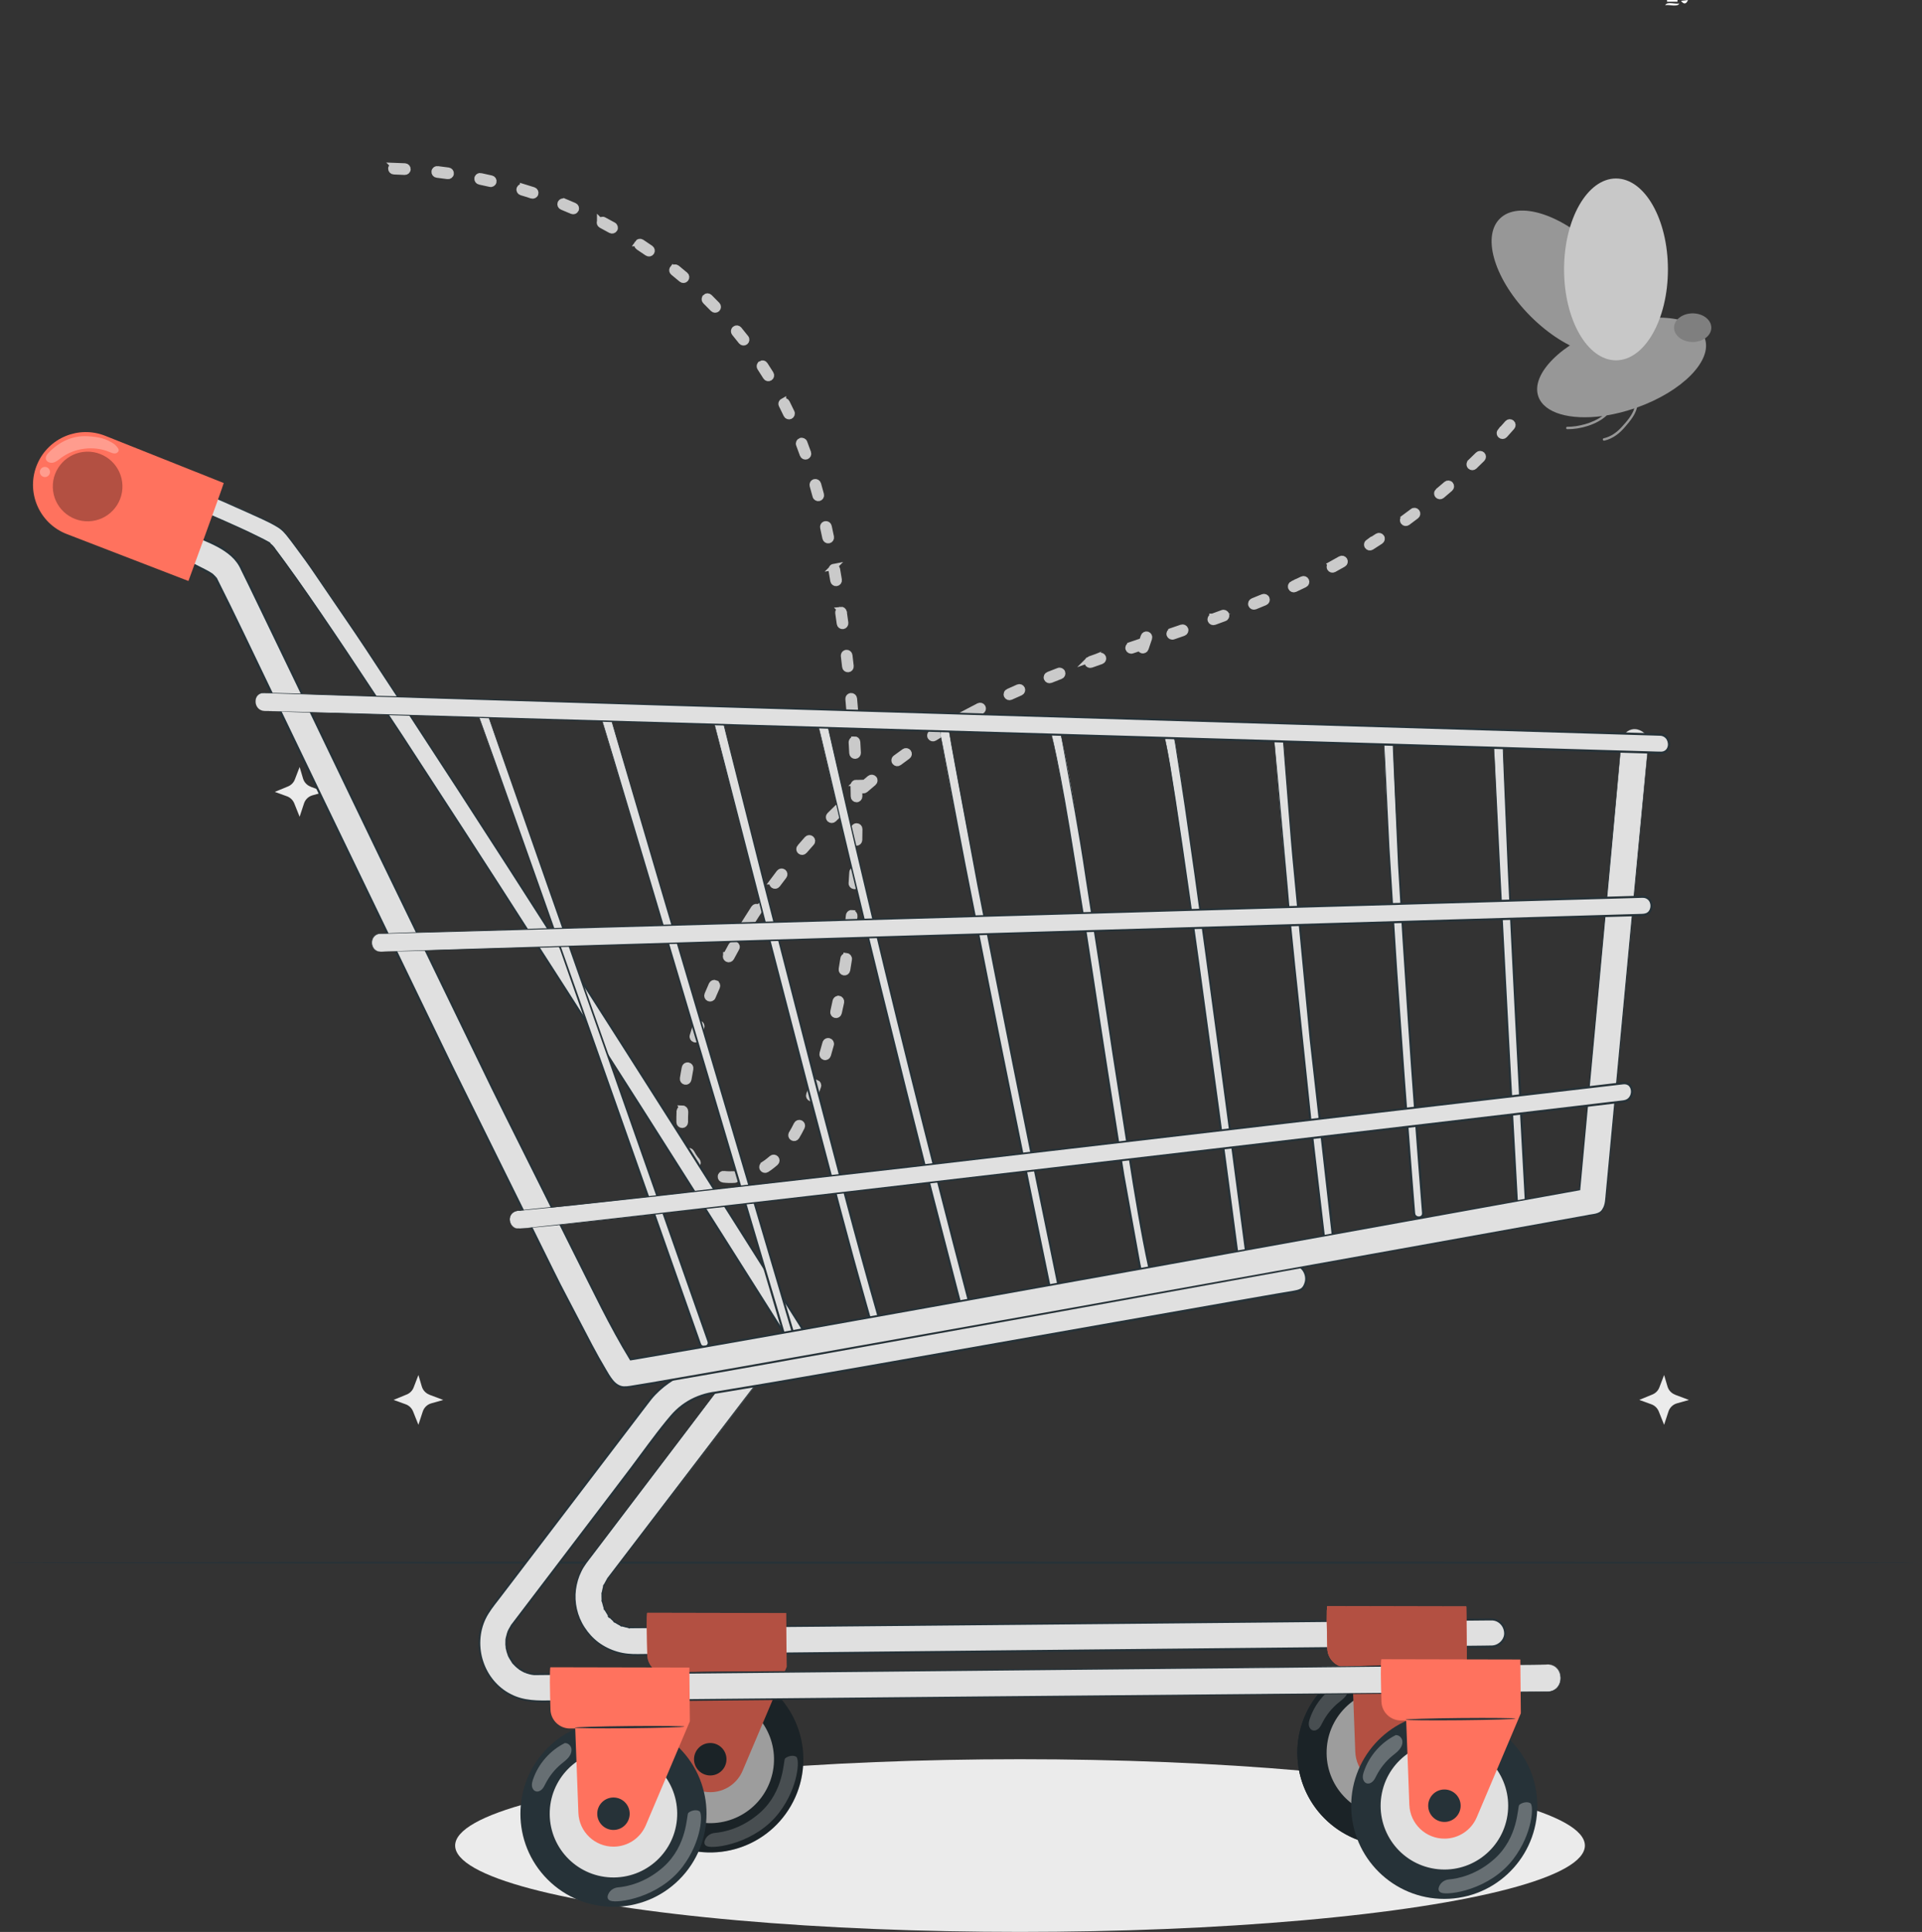 <?xml version="1.0" encoding="UTF-8"?>
<svg xmlns="http://www.w3.org/2000/svg" viewBox="0 0 457.88 460.25">
  <rect x="0" y="0" width="457.88" height="460.25" fill="#333333" stroke="none"/>
  <defs>
    <style>
      .cls-1 {
        fill: none;
      }

      .cls-2 {
        fill: #ebebeb;
      }

      .cls-3 {
        fill: #979797;
      }

      .cls-4 {
        fill: #ff725e;
      }

      .cls-5, .cls-6 {
        fill: #fff;
      }

      .cls-5, .cls-7 {
        opacity: .3;
      }

      .cls-8 {
        fill: #263238;
      }

      .cls-9 {
        fill: #cacaca;
        stroke: #cacaca;
        stroke-miterlimit: 10;
        stroke-width: 1.49px;
      }

      .cls-10 {
        fill: #7f7f7f;
      }

      .cls-11 {
        fill: #fbfbfb;
      }

      .cls-12 {
        fill: #c8c8c8;
      }

      .cls-13 {
        fill: #e0e0e0;
      }
    </style>
  </defs>
  <g id="Background_Complete" data-name="Background Complete">
    <ellipse class="cls-2" cx="243" cy="439.67" rx="134.57" ry="20.57"/>
    <path class="cls-2" d="M102.3,332.27l3.3,1.24-2.86.81c-.96.27-1.71,1-2.02,1.94l-1.04,3.17-1.27-3.18c-.32-.79-.95-1.41-1.75-1.7l-2.9-1.05,3.14-1.29c.76-.31,1.36-.92,1.65-1.69l1.13-2.95.81,2.74c.27.9.94,1.62,1.81,1.94Z"/>
    <path class="cls-2" d="M399.06,332.27l3.3,1.24-2.86.81c-.96.27-1.71,1-2.02,1.94l-1.04,3.17-1.27-3.18c-.32-.79-.95-1.41-1.75-1.7l-2.9-1.05,3.14-1.29c.76-.31,1.36-.92,1.65-1.69l1.13-2.95.81,2.74c.27.9.94,1.62,1.81,1.94Z"/>
    <path class="cls-2" d="M74,187.42l3.3,1.24-2.86.81c-.96.27-1.71,1-2.02,1.94l-1.04,3.17-1.27-3.18c-.32-.79-.95-1.41-1.75-1.7l-2.9-1.05,3.14-1.29c.76-.31,1.36-.92,1.65-1.69l1.13-2.95.81,2.74c.27.9.94,1.62,1.81,1.94Z"/>
    <g id="Background_Simple" data-name="Background Simple">
      <path class="cls-11" d="M400.05.83c-.36.94-2.5.18-3.33.41.36-.94,2.5-.18,3.33-.41Z"/>
      <path class="cls-11" d="M402.13,0c-.38,1.01-1.02,1.11-1.66.2l1.66-.2Z"/>
      <rect class="cls-11" x="397.14" width="2.49" height=".41"/>
      <g>
        <ellipse class="cls-3" cx="372.6" cy="67.42" rx="11.24" ry="21.66" transform="translate(61.46 283.22) rotate(-45)"/>
        <path class="cls-3" d="M406.14,80.63c-1.86-5.33-12.24-6.56-23.19-2.74s-18.33,11.24-16.47,16.56c1.39,4,7.6,5.69,15.24,4.67-2.28,1.7-5.81,2.58-8.34,2.55-.37,0-.37.57,0,.58,3.01.04,7.06-1.07,9.4-3.29,2.11-.35,4.32-.9,6.56-1.66-.5,1.64-1.83,3.13-2.92,4.34-1.21,1.34-2.6,2.37-4.38,2.78-.36.08-.21.64.16.56,2.08-.48,3.66-1.76,5.01-3.36,1.15-1.35,2.37-2.8,2.78-4.54,10.78-3.85,18-11.17,16.16-16.45h0Z"/>
        <ellipse class="cls-12" cx="384.98" cy="64.18" rx="12.37" ry="21.66"/>
        <ellipse class="cls-10" cx="403.25" cy="78.06" rx="4.44" ry="3.41"/>
      </g>
    </g>
    <g id="Graphics">
      <path class="cls-9" d="M93.88,39.53c.86.03,1.73.07,2.6.11.36.02.63.33.61.68-.01.36-.32.63-.68.61-.86-.04-1.71-.08-2.57-.11-.36-.01-.64-.31-.63-.67,0-.09.02-.18.07-.26.1-.22.34-.37.6-.36h0ZM104.25,40.32c.86.1,1.72.22,2.58.33.36.05.6.38.55.73-.04.35-.38.6-.73.55-.85-.12-1.7-.23-2.55-.33-.36-.04-.61-.36-.57-.72,0-.07.03-.14.06-.21.12-.24.38-.39.65-.36h0ZM114.52,41.98c.85.18,1.7.36,2.54.56.35.08.57.42.48.77-.07.35-.43.57-.77.48-.84-.19-1.67-.37-2.51-.55-.35-.07-.57-.42-.51-.77.01-.05.03-.1.05-.15.13-.26.42-.42.71-.35ZM124.61,44.55c.83.25,1.66.51,2.49.78.34.11.52.48.41.82-.1.33-.48.52-.82.41-.81-.27-1.63-.53-2.46-.77-.34-.1-.54-.46-.43-.8,0-.03.02-.07.04-.1.13-.28.46-.43.77-.33h0ZM134.42,48.04c.8.33,1.6.67,2.4,1.02.33.14.48.53.33.86v.02c-.16.31-.54.45-.86.31-.78-.34-1.58-.68-2.37-1-.33-.13-.49-.51-.35-.84,0-.01,0-.02.01-.04.15-.31.51-.45.83-.32h0ZM142.97,52.72c.17-.31.56-.44.88-.27.77.41,1.53.82,2.28,1.24.31.17.43.61.25.88-.17.31-.57.42-.88.25-.75-.42-1.5-.83-2.26-1.23-.31-.16-.43-.54-.28-.86v-.02h0ZM151.92,57.92c.2-.3.6-.38.9-.19.72.48,1.44.97,2.16,1.46.29.21.36.61.16.9-.2.29-.61.36-.9.16-.71-.49-1.41-.97-2.13-1.44-.28-.18-.36-.54-.23-.82.01-.03.03-.05.04-.07h0ZM160.32,63.97c.22-.28.63-.32.91-.1.68.54,1.35,1.1,2.01,1.66.28.23.31.64.07.92-.23.28-.64.31-.92.07-.65-.56-1.32-1.1-1.98-1.64-.24-.19-.31-.52-.18-.79.02-.04.04-.08.08-.13h0ZM168.08,70.81c.25-.25.66-.25.92,0,.62.61,1.23,1.23,1.83,1.85.25.26.25.67-.01.92s-.67.24-.92-.01c-.6-.62-1.2-1.23-1.81-1.83-.2-.2-.25-.5-.13-.74.03-.06.07-.12.12-.17h0ZM175.11,78.41c.28-.23.68-.19.91.09.55.67,1.09,1.35,1.63,2.03.22.28.16.68-.11.91-.28.22-.68.17-.91-.11-.53-.68-1.06-1.35-1.61-2.01-.16-.2-.19-.48-.08-.69.04-.08.1-.16.17-.22ZM181.3,86.7c.3-.19.7-.11.89.19.48.73.94,1.46,1.4,2.2.19.31.09.7-.21.89-.31.19-.71.1-.89-.21-.45-.73-.91-1.45-1.38-2.17-.13-.2-.13-.44-.04-.63.05-.1.13-.19.23-.26h0ZM186.54,95.63c.32-.16.71-.04.87.28l.25.51c.31.61.6,1.22.89,1.83.16.32.01.71-.31.86-.32.15-.71.01-.86-.31-.28-.61-.58-1.21-.88-1.81l-.25-.5c-.1-.19-.09-.4,0-.57.06-.13.16-.23.29-.3h0ZM190.76,105.07c.33-.13.71.04.83.37.31.81.61,1.62.9,2.44.12.33-.06.71-.39.83s-.71-.06-.83-.39c-.29-.81-.58-1.61-.89-2.42-.07-.17-.05-.36.02-.51.07-.14.19-.26.35-.32h0ZM194.07,114.88c.34-.1.7.1.8.45.24.83.47,1.67.69,2.51.09.34-.11.7-.46.79-.34.09-.7-.11-.79-.46-.22-.83-.45-1.66-.69-2.49-.04-.16-.03-.32.04-.46.07-.16.22-.29.4-.34h0ZM196.63,124.9c.35-.07.69.14.77.49.19.85.36,1.69.54,2.54.07.35-.15.69-.51.77-.35.07-.69-.16-.77-.51-.17-.84-.35-1.68-.54-2.52-.03-.15-.01-.29.05-.42.08-.17.25-.31.45-.35h0ZM198.64,135.06c.35-.06.68.18.75.53.15.86.29,1.7.43,2.56.06.35-.18.68-.54.74-.35.06-.68-.18-.74-.54-.14-.85-.28-1.7-.43-2.55-.02-.14,0-.28.06-.39.09-.18.26-.32.48-.36h0ZM200.26,145.28c.36-.05.68.19.74.55.13.86.25,1.71.36,2.57.04.35-.2.68-.55.73-.36.05-.68-.2-.73-.55-.12-.86-.24-1.7-.36-2.56-.02-.13,0-.26.06-.37.09-.19.27-.33.49-.36h0ZM201.62,155.55c.36-.04.68.21.72.57.1.86.2,1.72.3,2.58.04.36-.22.68-.57.71-.36.04-.68-.22-.71-.57-.1-.86-.19-1.71-.3-2.57-.01-.13,0-.25.06-.36.09-.19.28-.33.51-.36h0ZM202.73,165.84c.36-.03.67.23.71.59.08.86.16,1.73.22,2.58.03.35-.23.67-.6.7-.36.03-.67-.24-.7-.6-.07-.86-.15-1.72-.22-2.57,0-.12.01-.24.06-.34.1-.19.29-.34.52-.36h0ZM170.45,234.24c.33.15.47.53.33.86-.35.78-.69,1.57-1.03,2.36-.11.33-.52.48-.85.34s-.48-.52-.34-.85c.33-.8.68-1.6,1.03-2.39h0c.16-.33.54-.47.86-.33h0ZM173.03,227.55c.41-.77.82-1.53,1.24-2.28.17-.31.57-.42.88-.25s.46.55.25.88c-.42.75-.83,1.5-1.23,2.26-.17.31-.56.44-.88.27-.31-.16-.43-.54-.28-.86v-.02h.01ZM178.24,218.55c.46-.73.93-1.46,1.41-2.19.2-.3.6-.38.9-.19.3.2.37.63.19.9-.48.71-.94,1.44-1.4,2.17-.19.31-.59.39-.89.2-.28-.18-.38-.54-.24-.83,0-.02.02-.04.04-.07ZM166.64,243.86c.34.11.53.48.41.82-.27.81-.52,1.63-.77,2.46-.09.33-.46.54-.8.43s-.54-.46-.43-.8c.25-.83.51-1.66.77-2.49,0-.03.02-.05.03-.08.14-.29.47-.43.78-.33h0ZM184.12,209.97c.52-.7,1.04-1.39,1.57-2.08.22-.28.63-.33.91-.12.28.22.34.63.12.91-.52.68-1.04,1.37-1.56,2.06-.22.29-.62.35-.91.13-.25-.19-.33-.53-.19-.8.01-.04.04-.07.07-.1h0ZM163.93,253.84c.35.07.58.41.51.76-.16.84-.31,1.68-.45,2.53-.06.36-.39.6-.74.54-.35-.05-.6-.39-.54-.74.13-.86.29-1.72.45-2.57,0-.06.03-.11.05-.16.13-.26.41-.41.71-.36h0ZM190.61,201.86c.57-.65,1.14-1.31,1.71-1.96.24-.27.65-.29.92-.05s.3.65.05.92c-.57.64-1.14,1.29-1.7,1.93-.23.28-.64.31-.92.07-.23-.19-.28-.51-.16-.77.02-.05.05-.1.09-.14h0ZM203.53,176.16c.36-.02.66.25.68.61.05.86.1,1.73.14,2.59.01.35-.25.66-.61.68-.36.01-.66-.25-.68-.61-.04-.86-.09-1.72-.14-2.57,0-.11.01-.22.07-.32.1-.2.3-.35.54-.36h0ZM162.59,264.1c.36.01.63.32.62.68v.37c-.04.72-.05,1.45-.04,2.18,0,.36-.28.65-.64.65s-.65-.28-.65-.64c-.01-.76,0-1.51.03-2.25v-.36c.01-.09.04-.18.08-.25.11-.22.34-.38.61-.36h0ZM197.68,194.22c.61-.61,1.23-1.22,1.85-1.82.26-.25.67-.24.92.01.25.26.24.67-.01.92-.62.6-1.23,1.2-1.84,1.81-.25.25-.66.25-.92,0-.2-.2-.24-.5-.13-.74.03-.07.07-.12.13-.18ZM203.99,186.51c.36,0,.65.28.66.63.02.86.04,1.73.05,2.59,0,.35-.28.65-.64.65s-.65-.28-.65-.64c-.01-.86-.03-1.72-.05-2.58,0-.1.02-.21.07-.3.1-.21.31-.36.57-.36h0ZM205.27,187.13c.65-.57,1.32-1.13,1.98-1.69.28-.23.68-.19.92.08s.19.68-.08.92c-.66.55-1.31,1.11-1.96,1.67-.27.23-.68.21-.92-.07-.17-.2-.2-.48-.1-.71.04-.07.09-.15.16-.21h0ZM163.81,274.29c.32-.16.71-.04.87.28.28.54.6,1.05.95,1.51.13.17.26.33.4.48.24.27.22.68-.04.92s-.68.22-.92-.04c-.16-.18-.32-.36-.47-.57-.4-.52-.77-1.09-1.08-1.71-.1-.19-.09-.4,0-.58.06-.13.16-.23.29-.29h0ZM204.08,196.86c.36,0,.64.3.64.65-.01.86-.03,1.73-.04,2.6-.01.36-.31.64-.66.63-.36,0-.64-.31-.63-.66.02-.86.04-1.72.04-2.58,0-.1.02-.19.07-.28.1-.22.33-.37.59-.36h0ZM213.37,180.61c.69-.52,1.39-1.03,2.1-1.53.29-.21.69-.14.9.15.21.29.14.7-.15.9-.7.5-1.39,1.01-2.08,1.53-.29.22-.69.16-.91-.13-.15-.2-.16-.46-.07-.67.04-.09.11-.17.19-.24h0ZM203.75,207.21c.36.02.63.33.61.68-.05.86-.1,1.73-.16,2.59-.02.35-.33.63-.69.6s-.63-.33-.6-.69c.06-.86.11-1.72.16-2.57,0-.09.03-.17.07-.25.11-.23.35-.38.62-.36h0ZM221.93,174.69c.73-.47,1.47-.92,2.2-1.38.31-.19.71-.09.89.22.19.31.09.7-.22.89-.73.45-1.46.9-2.19,1.36-.3.19-.7.1-.89-.2-.13-.19-.13-.43-.04-.63.05-.1.13-.19.24-.27h0ZM172.45,279.7c.8.1,1.63.11,2.46.06.36-.02.66.25.69.6s-.25.67-.6.69c-.92.06-1.82.04-2.7-.07-.36-.04-.61-.36-.57-.72,0-.07.03-.14.06-.21.12-.24.38-.39.65-.36h0ZM202.97,217.53c.36.04.61.36.57.71-.09.86-.18,1.72-.28,2.57-.04.36-.36.61-.71.57-.36-.04-.61-.36-.57-.71.1-.86.19-1.71.28-2.57,0-.07.03-.15.06-.22.11-.24.37-.39.65-.36h0ZM201.68,227.79c.35.05.6.39.54.74-.13.86-.27,1.71-.41,2.57-.07.36-.39.59-.74.53-.35-.06-.59-.39-.53-.74.14-.85.28-1.7.41-2.54,0-.07.03-.13.06-.19.12-.25.39-.4.68-.36h-.01ZM230.89,169.43l.55-.29c.58-.31,1.17-.62,1.76-.92.32-.16.71-.04.87.28.16.32.04.71-.28.87-.58.3-1.16.6-1.74.91l-.54.29c-.31.17-.71.05-.88-.26-.1-.19-.1-.41-.01-.59.06-.12.15-.22.28-.29h0ZM199.86,237.98c.35.07.57.42.5.77-.18.85-.36,1.7-.56,2.54-.08.35-.42.57-.77.49-.35-.08-.57-.42-.49-.77.19-.84.37-1.68.55-2.52.01-.05.03-.1.05-.15.13-.26.42-.42.71-.35h0ZM181.91,277.48c.22-.14.43-.28.64-.44.46-.33.91-.69,1.34-1.07.27-.24.68-.21.92.06s.21.68-.06.92c-.45.4-.93.78-1.43,1.15-.23.16-.46.33-.71.48-.3.19-.7.1-.89-.19-.13-.19-.13-.43-.04-.63.05-.1.13-.19.23-.26h0ZM197.47,248.05c.34.1.55.45.45.8-.23.83-.46,1.67-.71,2.5-.1.33-.46.54-.8.44s-.54-.46-.44-.8c.24-.83.48-1.65.7-2.49.01-.04.02-.07.04-.11.13-.28.45-.42.75-.34h0ZM194.47,257.96c.33.12.52.48.4.82-.28.82-.57,1.64-.86,2.46-.11.33-.49.51-.83.39-.33-.12-.51-.49-.39-.83.29-.81.57-1.62.86-2.43,0-.02.01-.05.03-.07.14-.29.48-.44.79-.33h0ZM188.62,270.12c.42-.7.83-1.45,1.21-2.23.16-.32.55-.45.87-.29s.45.54.29.86h0c-.4.82-.83,1.59-1.26,2.32-.18.31-.58.41-.89.22-.29-.17-.39-.54-.25-.83,0-.01.01-.04.03-.05h0ZM240.21,164.83c.79-.36,1.58-.71,2.37-1.06.33-.14.71,0,.86.33.14.33,0,.71-.33.86-.79.34-1.57.7-2.36,1.05-.33.15-.71,0-.86-.32-.08-.18-.07-.38,0-.55.07-.13.17-.25.31-.31h0ZM249.78,160.78c.8-.32,1.61-.63,2.42-.94.33-.13.71.04.83.37.13.33-.04.71-.37.83-.8.31-1.61.63-2.4.94-.33.13-.71-.03-.84-.36-.07-.18-.06-.36.01-.52.07-.14.19-.26.34-.32h0ZM259.49,157.13c.81-.29,1.62-.58,2.44-.87.33-.12.71.06.83.39.11.33-.06.71-.39.83-.81.28-1.62.57-2.43.86-.33.12-.71-.05-.83-.39-.06-.17-.04-.35.03-.5s.2-.27.36-.33h0ZM269.27,153.71l2.45-.83c.12-.04.25-.04.36-.01l.42-1.26c.11-.33.48-.52.82-.41s.52.48.41.82l-.83,2.46c-.1.32-.48.52-.82.41-.27-.09-.43-.33-.44-.6l-1.95.66c-.33.12-.71-.07-.82-.4-.06-.17-.04-.34.03-.49s.2-.28.37-.33h0ZM279.06,150.37l2.45-.84c.34-.12.71.06.83.4.12.33-.06.71-.4.83l-2.45.85c-.33.12-.71-.07-.83-.4-.06-.17-.04-.34.03-.49s.2-.27.37-.33h0ZM288.82,146.94c.81-.29,1.61-.59,2.43-.89.33-.13.71.04.83.38.13.33-.04.71-.38.83-.81.31-1.62.6-2.43.89-.33.12-.71-.05-.83-.39-.06-.17-.04-.35.03-.5s.19-.27.36-.33h-.01ZM298.47,143.25c.8-.32,1.59-.65,2.39-.98.33-.13.71.01.85.35.14.33-.01.71-.35.85-.8.33-1.6.66-2.4.99-.33.13-.71-.03-.84-.36-.07-.18-.06-.36.01-.53.07-.14.19-.25.34-.32h0ZM307.93,139.15c.77-.36,1.56-.74,2.33-1.11.32-.16.71-.02.86.3s.02.71-.3.86c-.78.38-1.56.76-2.34,1.12-.32.15-.71.01-.86-.31-.08-.19-.08-.39,0-.56.06-.13.17-.24.31-.31h0ZM317.12,134.47c.75-.42,1.5-.83,2.25-1.26.31-.18.71-.07.89.24.18.31.07.71-.24.89-.75.43-1.51.86-2.27,1.27-.31.17-.71.06-.88-.25-.1-.19-.1-.41-.01-.6.06-.12.15-.22.27-.28h0ZM326,129.21c.73-.46,1.45-.93,2.17-1.41.3-.19.7-.11.89.19.2.3.11.7-.19.9-.72.48-1.45.95-2.18,1.41-.31.19-.7.1-.89-.2-.13-.19-.13-.43-.04-.63.05-.1.13-.19.24-.27h0ZM334.51,123.39c.69-.51,1.38-1.02,2.07-1.54.28-.22.69-.16.91.13s.16.69-.13.91c-.69.52-1.38,1.04-2.08,1.56-.29.21-.69.15-.9-.14-.15-.2-.16-.45-.06-.66.04-.09.11-.18.2-.24h0ZM342.63,117.04c.65-.55,1.31-1.11,1.96-1.67.27-.23.68-.21.92.07s.2.68-.07.92c-.65.57-1.32,1.13-1.98,1.69-.28.23-.68.19-.92-.08-.17-.2-.19-.48-.09-.7.04-.08.1-.16.16-.22h.01ZM350.3,110.15c.62-.6,1.24-1.2,1.85-1.8.25-.25.66-.25.92,0s.25.66,0,.92c-.61.61-1.24,1.21-1.86,1.82-.26.25-.67.24-.92-.01-.19-.2-.23-.49-.12-.73.03-.07.07-.13.13-.19ZM357.47,102.76c.57-.64,1.15-1.28,1.71-1.93.24-.27.64-.3.92-.06s.3.64.06.92c-.57.65-1.15,1.3-1.73,1.94-.24.27-.65.29-.92.04-.22-.2-.27-.51-.15-.77.02-.05.06-.1.1-.15h0Z"/>
    </g>
  </g>
  <g id="Floor">
    <path class="cls-8" d="M457.88,372.28c0,.14-102.51.26-228.93.26s-228.95-.12-228.95-.26,102.49-.26,228.95-.26,228.93.12,228.93.26Z"/>
  </g>
  <g id="Cart">
    <g>
      <g>
        <path class="cls-13" d="M177.34,322.75c-5.23,6.87-10.46,13.74-15.69,20.61-6.79,8.92-13.58,17.84-20.38,26.76-.57.75-1.16,1.5-1.72,2.26-2.75,3.74-3.39,8.86-1.6,13.15,2.32,5.58,7.51,8.81,13.51,8.75,4.68-.05,9.35-.09,14.03-.13,9.62-.09,19.24-.19,28.86-.28,12.6-.12,25.19-.24,37.79-.36,13.68-.13,27.36-.26,41.04-.39,12.65-.12,25.29-.24,37.94-.36,9.72-.09,19.44-.19,29.16-.28,4.83-.05,9.66-.09,14.49-.14.21,0,.43,0,.64,0,1.7-.02,3.31-1.52,3.21-3.27-.1-1.76-1.46-3.23-3.27-3.21-3.31.03-6.61.06-9.92.1-8.58.08-17.15.17-25.73.25-12.01.12-24.02.23-36.03.35-13.4.13-26.81.26-40.21.39-12.98.12-25.97.25-38.95.37-10.61.1-21.21.2-31.82.31-6.3.06-12.61.12-18.91.18-.95,0-1.91.03-2.86.03-.1,0-.17,0-.28,0-.27,0-.54-.03-.82-.04.72.04.14.03-.06-.01-.47-.1-.93-.19-1.38-.34-.14-.04-.92-.37-.17-.03-.3-.13-.6-.28-.89-.44-.22-.12-.43-.24-.63-.38-.13-.08-.76-.58-.13-.07-.31-.26-.62-.52-.9-.8-.17-.17-.33-.35-.49-.53-.56-.57.36.56-.09-.1-.32-.47-.62-.93-.88-1.43-.08-.15-.37-.89-.07-.1-.09-.22-.17-.45-.25-.68-.13-.38-.23-.77-.32-1.16-.04-.18-.11-.97-.03-.09-.02-.24-.05-.48-.06-.72-.01-.24-.02-.49-.01-.73,0-.19.12-1.27-.01-.36.07-.49.17-.98.31-1.46.05-.16.11-.32.15-.48.22-.8-.31.57.06-.18.24-.48.48-.95.77-1.39.25-.39.51-.73,0-.03,5.26-7.01,10.62-13.95,15.93-20.92,6.72-8.83,13.45-17.66,20.17-26.49.39-.51.78-1.02,1.17-1.53,1.06-1.39,1.32-3.25-.04-4.58-1.13-1.11-3.52-1.36-4.58.04h0Z"/>
        <path class="cls-8" d="M177.34,322.75s.06-.08.2-.24c.15-.14.38-.36.76-.52.72-.32,2.14-.47,3.47.51.63.5,1.15,1.36,1.14,2.38.02,1.02-.52,2.06-1.27,2.96-1.42,1.87-3.06,4.04-4.91,6.49-7.43,9.79-18.26,24.06-31.89,42.01l-.27-.2.19-.25.1-.13v-.02s.02,0,.02,0c.01,0,0-.01.07-.05.25-.04.24.28.22.21-.02.04,0,.02-.01.03v.02s-.04.03-.04.03l-.05.07c-.12.18-.24.35-.34.55-.21.38-.43.78-.65,1.18l-.09.16-.04.06-.02.02s-.06.06-.14.05c-.08,0-.12-.05-.13-.07-.03-.05-.03-.12-.02-.15l.03-.11c.02-.06.04-.12.08-.18.02-.03,0,0,.06-.09.02-.02.04-.03.06-.04,0,0,.05-.02.11,0,.07.02.12.1.12.13,0,.07,0,.04,0,.07,0,.06-.01.07-.02.11-.06.24-.14.46-.2.69-.1.46-.2.92-.29,1.39l-.34-.05c.01-.1.03-.19.05-.29v-.04s.01-.02.01-.02v-.02s0,0,.02-.04l.02-.03s-.04-.02.14-.06c.11,0,.16.1.16.12v.02s0,.01,0,.01v.02s0,.02,0,.02v.02s0,.04,0,.04v.16c-.02.21-.06.41-.05.61,0,.42.03.86.07,1.3l-.35.03c0-.11-.02-.21-.03-.32v-.04s0-.02,0-.02h0s0-.02,0-.02h0s0,0,0,0c-.26-.05.44-.17.35-.04h0s.01.1.01.1l.02.17c.02.22.09.43.15.66.11.46.26.92.44,1.38l-.33.13-.11-.29v-.04s-.02-.02-.02-.02v-.02s-.01-.02-.01-.02c-.14.1.16-.33.31-.15.03.04.03.04.03.04h0s.04.08.04.08l.06.14c.07.2.18.35.3.54.22.36.45.73.69,1.11l.1.15s.01.02.03.07c0,0,.02.04.01.11,0,0,0,.04-.07.11-.07.06-.19.03-.17.03l-.04-.02s-.04-.03-.05-.04l-.07-.08-.12-.15-.03-.05-.02-.04s-.02-.05-.02-.08c0-.01,0-.11.07-.16.07-.05.1-.04.1-.04.03,0,.06,0,.09.02.09.06.08.06.11.09.18.17.32.33.48.5.32.33.68.62,1.02.93l-.23.28-.23-.19-.03-.03s-.03-.02-.04-.04c0-.01,0,.01-.02-.05,0-.02-.03-.05.01-.15.07-.11.19-.1.2-.09.05.02.06.03.06.03h.01s.07.06.07.06l.12.09c.16.13.33.22.52.34.36.24.78.4,1.17.61l-.15.34-.16-.07-.08-.04-.04-.02h-.02s-.02-.02-.02-.02c-.03-.02-.06-.05-.08-.08,0-.02-.06-.01,0-.19.16-.16.23-.05.22-.08h.01s.03.01.03.01l.04.02.09.03.17.07c.21.09.47.12.71.19.25.06.5.12.75.18.11.03.24.03.37.04,0,0,.06,0,0,0,0,0,.02-.02-.07.03-.02,0-.12.09-.07.22.05.1.09.1.11.11.03.01.04,0,.04.01h0s0,0,0,0h-.02s-.1,0-.1,0h-.2s.02-.39.02-.39c27.07-.26,59.11-.57,94.57-.91,17.73-.18,36.32-.36,55.57-.55,9.63-.09,19.42-.19,29.35-.29,4.97-.05,9.97-.1,15-.15,2.52-.02,5.04-.05,7.57-.07,1.28,0,2.51-.04,3.83-.02,1.39.11,2.6,1.17,2.99,2.48.21.66.26,1.41.02,2.09-.23.68-.67,1.26-1.23,1.68-.55.43-1.24.7-1.95.73l-1.96.03c-2.6.02-5.19.05-7.78.07-5.17.05-10.3.1-15.4.15-10.2.1-20.24.19-30.11.29-19.74.18-38.79.36-56.93.53-18.14.17-35.38.32-51.51.47-8.07.07-15.86.14-23.35.21-3.74.03-7.41.07-11,.1-1.8.02-3.57.03-5.33.05-1.76.04-3.54-.1-5.2-.61-1.67-.49-3.22-1.27-4.59-2.28-1.35-1.03-2.49-2.29-3.38-3.68-1.81-2.77-2.51-6.11-2.1-9.21.21-1.55.64-3.05,1.33-4.41.66-1.38,1.63-2.53,2.5-3.69,1.77-2.31,3.48-4.56,5.13-6.72,6.61-8.66,12.31-16.12,16.97-22.22,4.66-6.09,8.28-10.81,10.74-14.03,1.23-1.6,2.17-2.81,2.8-3.64.63-.82.97-1.23.97-1.23,0,0-.31.43-.93,1.26-.63.83-1.55,2.06-2.76,3.67-2.44,3.23-6.04,7.97-10.66,14.09-4.64,6.11-10.31,13.59-16.9,22.27-1.65,2.17-3.35,4.42-5.11,6.73-.88,1.16-1.83,2.3-2.46,3.64-.67,1.32-1.08,2.79-1.29,4.3-.39,3.03.3,6.28,2.07,8.98.87,1.36,1.98,2.58,3.3,3.58,1.33.98,2.85,1.74,4.47,2.21,1.63.49,3.35.62,5.1.58,1.76-.02,3.53-.04,5.33-.06,3.59-.04,7.26-.08,11-.11,7.49-.08,15.28-.16,23.34-.24,16.13-.16,33.37-.34,51.51-.52,18.14-.18,37.18-.37,56.93-.56,9.87-.1,19.92-.19,30.11-.29,5.1-.05,10.23-.1,15.4-.15,2.58-.02,5.18-.05,7.78-.08l1.94-.03c.59-.03,1.18-.26,1.66-.63.48-.36.86-.87,1.05-1.43.2-.56.16-1.18-.02-1.77-.34-1.13-1.37-2.03-2.55-2.12-1.22-.02-2.52.02-3.78.02-2.53.02-5.06.05-7.57.07-5.03.05-10.04.1-15,.14-9.93.09-19.72.19-29.35.28-19.25.18-37.84.35-55.57.52-35.47.3-67.5.67-94.59.8l.02-.38h.2s.1.02.1.02h.03s.02,0,.02,0h0s.01,0,.05.01c.01.01.06,0,.11.11.05.13-.05.22-.07.22-.09.04-.06.02-.07.03-.09,0-.06,0-.09,0-.14,0-.28-.01-.43-.05-.26-.06-.52-.13-.77-.19-.25-.07-.5-.1-.75-.2l-.17-.07-.08-.03h-.04s-.02-.02-.02-.02h0c0-.05.08-.04.11-.14,0-.09-.11-.01-.03-.06.04-.03.07-.06.1-.11,0-.01-.02-.02-.03-.03,0,0,0,0,0,0h.02s.04.03.04.03l.08.04.16.07-.15.34c-.41-.21-.84-.38-1.21-.63-.18-.11-.39-.23-.55-.36l-.12-.09-.06-.04s-.01.02,0-.02c.03-.04.03-.03.07-.05.01,0,.06-.01.08-.06,0-.04-.01-.04-.02-.05-.07.03.03-.02.06-.06.06-.05.05-.05.05-.05h0s0,0,0,0l.03.02.23.19-.23.28c-.35-.32-.72-.62-1.05-.96-.16-.16-.32-.35-.47-.5l-.03-.02s-.05.06.07-.13c0-.06.02-.02.1-.06.11-.05.07-.04.08-.04l.02.03.1.12.04.05c-.08.15-.35.24-.28.19l-.08-.13c-.24-.39-.47-.77-.7-1.14-.11-.18-.24-.37-.31-.58l-.06-.14-.03-.06s0,0,.06-.03c.02-.01.02,0,.05,0,.07.05.13-.09.08-.05-.03,0,.2-.05.14-.04h0s0,.01,0,.01v.03s.12.29.12.29l-.33.13c-.19-.47-.34-.94-.45-1.42-.06-.23-.14-.47-.16-.7l-.02-.17s-.02-.06,0-.08c.03,0,.09-.02.1-.02-.04.05.23,0,.14-.01,0,0,.04,0,.05,0,.09,0,.03,0,.05,0h0s0,0,0,0v.02s0,.04,0,.04c0,.11.02.22.03.32l-.35.03c-.04-.45-.08-.9-.07-1.33-.01-.23.02-.44.04-.64v-.15s.01-.03.01-.03c.02-.01-.08-.01.17-.02.21.07.16.05.16.06v.03c-.02.1-.04.19-.05.28l-.34-.05c.1-.48.2-.96.31-1.43.06-.23.15-.46.2-.67v-.06s.01,0,.01,0c.01,0,.11-.01.12,0,.03.03.06-.01.05,0,0,.03.03.05.06.07.08.03.08.03.07.03h0s-.06.15-.06.15l-.02.06s-.13-.05-.16-.02c.03-.02-.02-.06-.05-.05-.04-.03-.1-.09-.08-.07v-.02s.09-.14.09-.14c.23-.41.45-.81.66-1.2.1-.2.23-.38.35-.56l.05-.07.02-.03h0c-.1-.04.27.13.09.06-.02-.05-.07.12.1.12.06,0,.06,0,.08,0,.02,0,0,0,0,0h0s-.09.14-.09.14l-.19.25-.27-.2c13.68-17.92,24.56-32.16,32.01-41.92,1.87-2.44,3.52-4.59,4.95-6.46.76-.89,1.27-1.88,1.27-2.87.02-.98-.48-1.81-1.09-2.3-1.28-.96-2.68-.84-3.39-.54-.75.32-.96.74-.98.71Z"/>
      </g>
      <g>
        <circle class="cls-8" cx="331.23" cy="417.55" r="22.17" transform="translate(-103.65 109.42) rotate(-16.26)"/>
        <path class="cls-13" d="M346.41,417.41c.08,8.39-6.65,15.25-15.04,15.33-8.39.08-15.25-6.65-15.33-15.04-.08-8.39,6.65-15.25,15.04-15.33s15.25,6.65,15.33,15.04Z"/>
        <path class="cls-4" d="M316.22,382.64c-.24.25-.13,5.89,0,10.1.07,2.52,2.15,4.52,4.68,4.5h1.22s.75,20.09.75,20.09c.17,4.53,3.91,8.1,8.44,8.06h0c3.33-.03,6.32-2.03,7.62-5.09,3.62-8.5,10.5-24.77,10.5-24.77l-.12-12.81-33.08-.07Z"/>
        <path class="cls-8" d="M335.09,417.51c.02,2.13-1.69,3.88-3.83,3.9-2.13.02-3.88-1.69-3.9-3.83-.02-2.13,1.69-3.88,3.83-3.9,2.13-.02,3.88,1.69,3.9,3.83Z"/>
        <g class="cls-7">
          <path class="cls-6" d="M319.72,400.69c-3.56,1.74-6.39,4.95-7.66,8.71-.17.51-.32,1.05-.25,1.59s.4,1.07.92,1.23c.52.16,1.09-.1,1.47-.49.38-.39.61-.9.86-1.38.92-1.79,2.2-3.39,3.75-4.67.61-.5,1.26-.97,1.75-1.58.49-.62.81-1.43.61-2.2s-1.04-1.37-1.79-1.11"/>
        </g>
        <path class="cls-5" d="M332.32,435.1c-1.06.09-2.02.76-2.38,1.76-.21.57-.17,1.14.55,1.42,1.71.67,11.55-.68,17.15-8.03,4.6-6.03,4.95-12.79,4.05-13.31-.91-.52-2.23,0-2.65.44s-.14,7.72-5.94,12.88c-4.28,3.8-8.69,4.66-10.77,4.84Z"/>
        <path class="cls-8" d="M348.16,396.79c0,.14-5.87.32-13.1.39-7.24.07-13.11,0-13.11-.13,0-.14,5.86-.32,13.1-.39,7.24-.07,13.11,0,13.11.13Z"/>
        <g class="cls-7">
          <path d="M346.79,401.76c1.54-3.65,2.64-6.23,2.64-6.23l-.12-12.81-33.08-.07c-.24.25-.13,5.89,0,10.1.07,2.52,2.15,4.52,4.68,4.5h1.22s0,.09,0,.09c-7.77,3.51-13.15,11.36-13.06,20.43.12,12.24,10.14,22.08,22.38,21.96,12.24-.12,22.08-10.14,21.96-22.38-.06-6.1-2.58-11.6-6.61-15.58Z"/>
        </g>
      </g>
      <g>
        <circle class="cls-8" cx="331.23" cy="417.55" r="22.17" transform="translate(-103.65 109.42) rotate(-16.26)"/>
        <path class="cls-13" d="M346.41,417.41c.08,8.39-6.65,15.25-15.04,15.33-8.39.08-15.25-6.65-15.33-15.04-.08-8.39,6.65-15.25,15.04-15.33s15.25,6.65,15.33,15.04Z"/>
        <path class="cls-4" d="M316.22,382.64c-.24.25-.13,5.89,0,10.1.07,2.52,2.15,4.52,4.68,4.5h1.22s.75,20.09.75,20.09c.17,4.53,3.91,8.1,8.44,8.06h0c3.33-.03,6.32-2.03,7.62-5.09,3.62-8.5,10.5-24.77,10.5-24.77l-.12-12.81-33.08-.07Z"/>
        <path class="cls-8" d="M335.09,417.51c.02,2.13-1.69,3.88-3.83,3.9-2.13.02-3.88-1.69-3.9-3.83-.02-2.13,1.69-3.88,3.83-3.9,2.13-.02,3.88,1.69,3.9,3.83Z"/>
        <g class="cls-7">
          <path class="cls-6" d="M319.72,400.69c-3.56,1.74-6.39,4.95-7.66,8.71-.17.51-.32,1.05-.25,1.59s.4,1.07.92,1.23c.52.16,1.09-.1,1.47-.49.38-.39.61-.9.86-1.38.92-1.79,2.2-3.39,3.75-4.67.61-.5,1.26-.97,1.75-1.58.49-.62.81-1.43.61-2.2s-1.04-1.37-1.79-1.11"/>
        </g>
        <path class="cls-5" d="M332.32,435.1c-1.06.09-2.02.76-2.38,1.76-.21.57-.17,1.14.55,1.42,1.71.67,11.55-.68,17.15-8.03,4.6-6.03,4.95-12.79,4.05-13.31-.91-.52-2.23,0-2.65.44s-.14,7.72-5.94,12.88c-4.28,3.8-8.69,4.66-10.77,4.84Z"/>
        <path class="cls-8" d="M348.16,396.79c0,.14-5.87.32-13.1.39-7.24.07-13.11,0-13.11-.13,0-.14,5.86-.32,13.1-.39,7.24-.07,13.11,0,13.11.13Z"/>
        <g class="cls-7">
          <path d="M346.79,401.76c1.54-3.65,2.64-6.23,2.64-6.23l-.12-12.81-33.08-.07c-.24.25-.13,5.89,0,10.1.07,2.52,2.15,4.52,4.68,4.5h1.22s0,.09,0,.09c-7.77,3.51-13.15,11.36-13.06,20.43.12,12.24,10.14,22.08,22.38,21.96,12.24-.12,22.08-10.14,21.96-22.38-.06-6.1-2.58-11.6-6.61-15.58Z"/>
        </g>
      </g>
      <g>
        <circle class="cls-8" cx="169.2" cy="419.11" r="22.17" transform="translate(-278.6 357.84) rotate(-60.22)"/>
        <circle class="cls-13" cx="169.2" cy="419.11" r="15.19" transform="translate(-282.13 443.3) rotate(-71.08)"/>
        <path class="cls-4" d="M154.2,384.2c-.24.25-.13,5.89,0,10.1.07,2.52,2.15,4.52,4.68,4.5h1.22s.75,20.09.75,20.09c.17,4.53,3.91,8.1,8.44,8.06h0c3.33-.03,6.32-2.03,7.62-5.09,3.62-8.5,10.5-24.77,10.5-24.77l-.12-12.81-33.08-.07Z"/>
        <path class="cls-8" d="M173.07,419.07c.02,2.13-1.69,3.88-3.83,3.9-2.13.02-3.88-1.69-3.9-3.83-.02-2.13,1.69-3.88,3.83-3.9,2.13-.02,3.88,1.69,3.9,3.83Z"/>
        <g class="cls-7">
          <path class="cls-6" d="M157.69,402.24c-3.56,1.74-6.39,4.95-7.66,8.71-.17.51-.32,1.05-.25,1.59.07.54.4,1.07.92,1.23.52.16,1.09-.1,1.47-.49.38-.39.61-.9.86-1.38.92-1.79,2.2-3.39,3.75-4.67.61-.5,1.26-.97,1.75-1.58s.81-1.43.61-2.2c-.2-.76-1.04-1.37-1.79-1.11"/>
        </g>
        <path class="cls-5" d="M170.3,436.66c-1.06.09-2.02.76-2.38,1.76-.21.57-.17,1.14.55,1.42,1.71.67,11.55-.68,17.15-8.03,4.6-6.03,4.95-12.79,4.05-13.31-.91-.52-2.23,0-2.65.44-.42.44-.14,7.72-5.94,12.88-4.28,3.8-8.69,4.66-10.77,4.84Z"/>
        <path class="cls-8" d="M186.14,398.35c0,.14-5.87.32-13.1.39-7.24.07-13.11,0-13.11-.13,0-.14,5.86-.32,13.1-.39,7.24-.07,13.11,0,13.11.13Z"/>
        <g class="cls-7">
          <path d="M184.77,403.32c1.54-3.65,2.64-6.23,2.64-6.23l-.12-12.81-33.08-.07c-.24.25-.13,5.89,0,10.1.07,2.52,2.15,4.52,4.68,4.5h1.22s0,.09,0,.09c-7.77,3.51-13.15,11.36-13.06,20.43.12,12.24,10.14,22.08,22.38,21.96,12.24-.12,22.08-10.14,21.96-22.38-.06-6.1-2.58-11.6-6.61-15.58Z"/>
        </g>
      </g>
      <g>
        <g>
          <path class="cls-13" d="M121.98,387.17c.09-.12.2-.27.2-.27,0,0,0,0,0,0-.06.08-.13.16-.19.25,0,0,0,0,0,.01Z"/>
          <path class="cls-8" d="M121.98,387.17s-.06.04-.05-.05h0c-.06-.1-.05-.25.04-.37l.02-.03.04-.03.03-.02.26.45h0s0,0,0,0h0s0,0,0,0h0s0,.01-.01.01l-.02.02s-.03.02-.05.03c-.03.02-.06.04-.1.05-.06.02-.11.03-.14.02-.06-.01-.05-.04,0-.1s.1-.15.11-.25c0-.05,0-.11-.01-.15,0-.02-.01-.04-.02-.05,0,0,0-.01,0-.02h0s0-.01,0-.01h0s0,0,0,0h0s.26.45.26.45h.01s.06-.06.06-.06c-.09.11-.23.17-.34.13h0c0-.08-.07-.05-.07-.03Z"/>
        </g>
        <g>
          <path class="cls-13" d="M368.66,396.54c-1.72.02-3.45.03-5.17.05-4.75.05-9.5.09-14.24.14-7.13.07-14.26.14-21.4.21-8.88.09-17.75.17-26.63.26-9.94.1-19.88.19-29.83.29-10.49.1-20.98.2-31.47.3-10.24.1-20.48.2-30.72.3l-28.42.27c-8.03.08-16.05.15-24.08.23-5.94.06-11.88.11-17.82.17-3.21.03-6.43.06-9.64.09-.74,0-1.5.04-2.24-.03.03-.01-.71-.14-.82-.17-.32-.08-.63-.18-.94-.29.03,0-.46-.21-.59-.28-.33-.17-.64-.37-.94-.57.16.09-.48-.38-.58-.48-.24-.22-.46-.46-.69-.7-.1-.1-.16-.16-.19-.2-.01-.03-.04-.06-.08-.13-.25-.39-.51-.77-.73-1.18-.07-.12-.12-.25-.19-.37,0,0,0-.01-.01-.02-.13-.34-.25-.68-.34-1.03-.09-.31-.15-.63-.22-.95.15.71-.04-.46-.04-.67-.01-.38,0-.75.02-1.13,0-.02,0-.03,0-.05.02-.12.04-.24.06-.36.08-.38.17-.76.29-1.13.04-.14.09-.27.14-.4.03-.07.11-.23.16-.34.17-.32.34-.64.53-.94.02-.03.08-.15.15-.26-.06.07-.1.13-.1.13.01-.03.06-.07.08-.1.01-.01.02-.03.03-.04.07-.11.14-.21.19-.25.07-.1.15-.2.22-.29.63-.83,1.26-1.65,1.89-2.48,2.3-3.02,4.6-6.04,6.9-9.06,6.09-7.99,12.17-15.99,18.26-23.98,3.42-4.49,6.67-9.18,10.31-13.5,2.48-2.95,5.53-4.78,9.27-5.6,1.81-.39,3.66-.61,5.49-.91,4.04-.66,8.08-1.34,12.12-2.03,10.66-1.81,21.32-3.68,31.97-5.55,11.9-2.09,23.8-4.2,35.7-6.32,10.55-1.87,21.1-3.75,31.65-5.61,6.61-1.17,13.22-2.35,19.84-3.45.64-.11,1.28-.21,1.92-.31,2.17-.37,2.89-.59,3.38-2.43.4-1.53-.56-3.73-2.3-3.97-1.57-.21-3.14.2-4.7.45-2.67.44-5.34.9-8.01,1.37-8.99,1.56-17.97,3.16-26.95,4.75-11.65,2.07-23.3,4.14-34.96,6.2-11.71,2.07-23.42,4.14-35.13,6.17-9.01,1.57-18.03,3.13-27.06,4.59-2.14.35-4.34.58-6.41,1.23-4.13,1.29-7.97,3.78-10.7,7.15-1.1,1.35-2.12,2.77-3.17,4.15-5.5,7.22-11,14.45-16.5,21.67-5.3,6.96-10.6,13.92-15.9,20.88-1.49,1.96-3.18,3.89-4.12,6.17-2.76,6.68.32,14.88,7.02,17.84,3.27,1.44,6.52,1.26,9.95,1.23,4.48-.04,8.96-.09,13.44-.13,6.96-.07,13.92-.13,20.89-.2,8.8-.08,17.6-.17,26.4-.25,10.03-.1,20.06-.19,30.08-.29,10.56-.1,21.12-.2,31.68-.3,10.39-.1,20.78-.2,31.17-.3,9.61-.09,19.22-.18,28.83-.28,8.2-.08,16.4-.16,24.6-.24,6.07-.06,12.14-.12,18.21-.18,3.32-.03,6.65-.06,9.97-.1.43,0,.85,0,1.28-.01,4.17-.04,4.12-6.52-.06-6.48Z"/>
          <path class="cls-8" d="M368.66,396.54s.21.01.64.04c.21.02.46.12.77.22.14.08.29.17.45.26.16.1.29.25.45.39.6.6,1.01,1.68.85,2.93-.11.62-.37,1.28-.89,1.8-.51.52-1.27.88-2.11.89-6.56.08-16.22.19-28.67.33-24.9.26-60.93.63-105.44,1.1-22.26.22-46.64.47-72.81.73-6.54.07-13.2.13-19.96.2-3.38.03-6.79.07-10.22.1-1.71.02-3.45.07-5.19-.12-1.74-.18-3.49-.62-5.05-1.46-3.18-1.6-5.62-4.56-6.75-7.96-1.16-3.4-1.01-7.27.58-10.57.81-1.64,1.94-3.08,3.04-4.5,1.09-1.43,2.19-2.87,3.3-4.31,2.2-2.89,4.41-5.8,6.64-8.73,4.46-5.85,8.97-11.78,13.53-17.78,2.28-3,4.58-6.01,6.88-9.05,1.15-1.52,2.31-3.04,3.47-4.56l1.75-2.29c.58-.77,1.17-1.54,1.85-2.24,2.69-2.82,6.15-4.91,9.91-6.05,1.89-.57,3.85-.81,5.78-1.11,1.93-.33,3.86-.65,5.8-.98,7.75-1.32,15.57-2.65,23.46-3.99,31.54-5.57,64.19-11.33,97.64-17.23,2.62-.45,5.24-.9,7.86-1.35.66-.1,1.34-.16,2.03-.13.66,0,1.47.21,1.99.72,1.05.98,1.49,2.54,1.04,3.9-.18.64-.55,1.37-1.23,1.73-.65.35-1.33.44-1.98.57l-3.9.65c-2.59.45-5.18.9-7.76,1.35-10.32,1.82-20.54,3.62-30.66,5.4-20.25,3.57-40.09,7.06-59.42,10.47-9.67,1.67-19.21,3.36-28.63,4.91-2.35.39-4.69.78-7.03,1.17-2.36.29-4.59,1.02-6.58,2.21-.99.6-1.91,1.3-2.75,2.1-.84.79-1.57,1.69-2.31,2.59-1.47,1.8-2.88,3.65-4.26,5.5-2.74,3.72-5.5,7.4-8.27,11.01-2.76,3.62-5.49,7.21-8.2,10.76-5.41,7.11-10.73,14.08-15.94,20.92l-.05.05c-.04.07-.08.12-.12.18v.02c-.06.06-.06.06-.09.08h0s0,0,0,0c0-.01,0,.03,0-.03l-.28-.27-.1.05h0s-.01.02-.01.02h0s.01-.02.01-.02l.03-.03.05-.07.38.26c-.3.54-.6,1.01-.83,1.51v-.02c-.11.31-.19.62-.27.93-.08.31-.17.61-.21.92v-.03c0,.4-.01.78-.02,1.16.01.16.04.36.07.55l.03.29v.05s0,.05,0,.05v.02s.02-.04-.04.09c-.03.06-.17.12-.24.09-.07-.02-.09-.05-.09-.05l-.03-.03c-.04-.06-.04-.07-.04-.07v-.02s-.03-.08-.03-.08l-.03-.14.44-.1c.08.34.15.68.24,1,.11.32.21.63.32.94v-.03c.29.63.65,1.11,1,1.71l-.05-.06c.25.26.5.5.74.75.12.13.22.22.36.32l.2.16.1.08.05.05s.01,0,.06.06v.02s.01,0,.04.06c0,.03.03.12-.06.22-.09.08-.17.06-.19.06-.1-.03-.04-.01-.07-.02l-.03-.02.24-.38c.26.16.51.31.75.45.13.08.23.14.37.2l.2.09.1.05.05.02h.03s.02.03.02.03h.02s.01.02.01.02c0,0-.01-.03.06.06.05.02.05.25-.06.3-.08.05-.1.04-.12.04l.07-.44c.3.09.58.18.87.27.13.04.28.06.43.09l.22.04.11.02h.06s.03.02.03.02h.03s.02.02.02.02c0,0,0-.02.1.08.05.05.05.19,0,.25-.04.06-.06.07-.08.08l-.09-.42c72.55-.64,132.96-1.17,175.23-1.54,21.13-.18,37.73-.32,49.06-.41,5.66-.04,9.99-.07,12.92-.09,1.46,0,2.56-.01,3.31-.01.74,0,1.12,0,1.12,0,0,0-.38.02-1.12.03-.75.01-1.85.03-3.31.05-2.93.04-7.26.09-12.92.16-11.32.12-27.92.3-49.05.53-42.28.42-102.7,1.01-175.28,1.72l.02-.23s-.04.12-.08.2c0,.01,0,0,0,0h-.02s-.05-.02-.05-.02l-.11-.02-.22-.04c-.15-.03-.29-.05-.45-.1-.3-.09-.6-.18-.91-.28l.07-.22s-.12.16-.12.19c0,0,0,0,0,0h-.02s-.05-.03-.05-.03l-.1-.04-.2-.09c-.13-.06-.28-.14-.4-.21-.25-.15-.51-.31-.78-.47l.24-.38s0-.03-.02.02c-.03.05-.05.13-.07.15-.05.02.02.03-.02.04l-.06.04s-.08.07-.09.09c0,0,0,0,0,0h0s-.04-.04-.04-.04l-.1-.08-.2-.15c-.13-.1-.28-.23-.4-.35-.24-.24-.48-.49-.73-.74l-.03-.03-.02-.03c-.3-.52-.72-1.09-1.01-1.7v-.02s-.01,0-.01,0c-.11-.32-.22-.65-.33-.98-.09-.33-.16-.68-.25-1.03l.44-.1.03.13v.05c.08-.03-.17.07-.18.07-.02.03-.02,0-.07,0h-.14c-.06,0-.02,0-.03-.02l-.03-.27c-.02-.19-.05-.36-.07-.59,0-.39.01-.78.02-1.19h0s0-.03,0-.03c.04-.32.13-.64.22-.96.08-.32.16-.65.29-.97h0s0-.02,0-.02c.24-.54.56-1.03.86-1.56l.38.26-.05.07-.03.03v.02s-.02.01-.02.01l-.02.02h0s-.1.06-.1.06l-.28-.27v-.03s0,0,0,0h0c.04-.08.11-.17.14-.21v.02c.06-.11.15-.21.24-.31l-.05.05c5.2-6.84,10.51-13.82,15.92-20.93,2.71-3.56,5.44-7.14,8.19-10.76,2.77-3.61,5.52-7.28,8.26-11.01,1.39-1.85,2.79-3.71,4.27-5.52.74-.9,1.49-1.82,2.35-2.64.86-.82,1.81-1.54,2.84-2.16,2.04-1.22,4.39-1.99,6.74-2.27,2.34-.39,4.69-.78,7.05-1.17,9.42-1.55,18.96-3.25,28.63-4.92,19.33-3.41,39.17-6.91,59.42-10.48,10.12-1.78,20.35-3.59,30.67-5.4,2.58-.45,5.17-.9,7.76-1.35l3.89-.65c.64-.12,1.29-.23,1.81-.51.52-.27.8-.82.99-1.42.4-1.15,0-2.55-.89-3.36-.45-.42-1.01-.57-1.67-.59-.64-.03-1.28.03-1.93.13-2.61.45-5.23.9-7.85,1.35-33.45,5.9-66.1,11.66-97.64,17.22-7.89,1.34-15.72,2.67-23.47,3.99-1.94.33-3.87.65-5.8.98-1.94.3-3.87.53-5.71,1.09-3.68,1.12-7.07,3.16-9.7,5.92-.66.68-1.24,1.44-1.82,2.21l-1.74,2.28c-1.16,1.52-2.32,3.04-3.47,4.56-2.31,3.03-4.6,6.05-6.89,9.04-4.57,5.99-9.08,11.92-13.54,17.77-2.23,2.93-4.44,5.83-6.65,8.72-1.1,1.44-2.2,2.88-3.3,4.32-1.11,1.42-2.22,2.83-3,4.42-1.53,3.18-1.68,6.93-.56,10.22,1.09,3.3,3.45,6.16,6.51,7.7,1.51.81,3.2,1.23,4.89,1.41,1.7.18,3.42.14,5.14.12,3.43-.03,6.84-.06,10.22-.1,6.76-.06,13.42-.12,19.96-.19,26.17-.24,50.55-.46,72.81-.67,44.51-.39,80.54-.71,105.44-.93,12.44-.1,22.11-.18,28.67-.24.81,0,1.55-.35,2.05-.85.5-.51.77-1.14.87-1.75.16-1.22-.22-2.29-.81-2.88-.16-.14-.28-.29-.44-.39-.16-.09-.3-.18-.44-.26-.3-.1-.55-.2-.75-.23-.42-.04-.64-.07-.64-.07Z"/>
        </g>
      </g>
      <g>
        <circle class="cls-8" cx="146.15" cy="432.09" r="22.17" transform="translate(-262.73 229.9) rotate(-45)"/>
        <path class="cls-13" d="M161.33,431.94c.08,8.39-6.65,15.25-15.04,15.33-8.39.08-15.25-6.65-15.33-15.04-.08-8.39,6.65-15.25,15.04-15.33,8.39-.08,15.25,6.65,15.33,15.04Z"/>
        <path class="cls-4" d="M131.14,397.18c-.24.25-.13,5.89,0,10.1.07,2.52,2.15,4.52,4.68,4.5h1.22s.75,20.09.75,20.09c.17,4.53,3.91,8.1,8.44,8.06h0c3.33-.03,6.32-2.03,7.62-5.09,3.62-8.5,10.5-24.77,10.5-24.77l-.12-12.81-33.08-.07Z"/>
        <path class="cls-8" d="M150.01,432.05c.02,2.14-1.69,3.88-3.83,3.9-2.13.02-3.88-1.69-3.9-3.83-.02-2.13,1.69-3.88,3.83-3.9,2.13-.02,3.88,1.69,3.9,3.83Z"/>
        <g class="cls-7">
          <path class="cls-6" d="M134.64,415.22c-3.56,1.74-6.39,4.95-7.66,8.71-.17.51-.32,1.05-.25,1.59.07.54.4,1.07.92,1.23.52.16,1.09-.1,1.47-.49.38-.39.61-.9.86-1.38.92-1.79,2.2-3.39,3.75-4.67.61-.5,1.26-.97,1.75-1.58.49-.62.81-1.43.61-2.2-.2-.76-1.04-1.37-1.79-1.11"/>
        </g>
        <path class="cls-5" d="M147.24,449.63c-1.06.09-2.02.76-2.38,1.76-.21.57-.17,1.14.55,1.42,1.71.67,11.55-.68,17.15-8.03,4.6-6.03,4.95-12.79,4.05-13.31-.91-.52-2.23,0-2.65.44-.42.44-.14,7.72-5.94,12.88-4.28,3.8-8.69,4.66-10.77,4.84Z"/>
        <path class="cls-8" d="M163.08,411.33c0,.14-5.87.32-13.1.39-7.24.07-13.11,0-13.11-.13,0-.14,5.86-.32,13.1-.39,7.24-.07,13.11,0,13.11.13Z"/>
      </g>
      <g>
        <circle class="cls-8" cx="344.1" cy="430.18" r="22.17" transform="translate(-22.72 19.2) rotate(-3.09)"/>
        <circle class="cls-13" cx="344.1" cy="430.18" r="15.19" transform="translate(-146.79 680.16) rotate(-78.33)"/>
        <path class="cls-4" d="M329.1,395.27c-.24.25-.13,5.89,0,10.1.07,2.52,2.15,4.52,4.68,4.5h1.22s.75,20.09.75,20.09c.17,4.53,3.91,8.1,8.44,8.06h0c3.33-.03,6.32-2.03,7.62-5.09,3.62-8.5,10.5-24.77,10.5-24.77l-.12-12.81-33.08-.07Z"/>
        <path class="cls-8" d="M347.97,430.14c.02,2.14-1.69,3.88-3.83,3.9-2.13.02-3.88-1.69-3.9-3.83-.02-2.13,1.69-3.88,3.83-3.9,2.13-.02,3.88,1.69,3.9,3.83Z"/>
        <g class="cls-7">
          <path class="cls-6" d="M332.59,413.32c-3.56,1.74-6.39,4.95-7.66,8.71-.17.51-.32,1.05-.25,1.59.07.54.4,1.07.92,1.23.52.16,1.09-.1,1.47-.49.38-.39.61-.9.86-1.38.92-1.79,2.2-3.39,3.75-4.67.61-.5,1.26-.97,1.75-1.58.49-.62.81-1.43.61-2.2-.2-.76-1.04-1.37-1.79-1.11"/>
        </g>
        <path class="cls-5" d="M345.2,447.73c-1.06.09-2.02.76-2.38,1.76-.21.57-.17,1.14.55,1.42,1.71.67,11.55-.68,17.15-8.03,4.6-6.03,4.95-12.79,4.05-13.31-.91-.52-2.23,0-2.65.44-.42.44-.14,7.72-5.94,12.88-4.28,3.8-8.69,4.66-10.77,4.84Z"/>
        <path class="cls-8" d="M361.04,409.42c0,.14-5.87.32-13.1.39-7.24.07-13.11,0-13.11-.13,0-.14,5.86-.32,13.1-.39,7.24-.07,13.11,0,13.11.13Z"/>
      </g>
      <g>
        <path class="cls-13" d="M30.37,114.63c9.75,3.84,19.51,7.75,28.99,12.21,1.12.53,2.24,1.07,3.34,1.64.44.23.88.46,1.31.71.6.35.16.25-.02-.06.18.32.68.64.92.92.09.11.19.21.28.32.26.31.34.44.01.01.25.32.51.63.76.95.63.81,1.25,1.63,1.85,2.46,3.86,5.26,7.52,10.68,11.16,16.1,5.36,7.97,10.65,15.99,15.9,24.02,6.31,9.64,12.57,19.3,18.81,28.98,6.65,10.31,13.27,20.63,19.88,30.96,6.39,9.98,12.76,19.98,19.12,29.98,5.53,8.69,11.05,17.39,16.56,26.09,4.03,6.37,8.07,12.74,12.09,19.12,1.92,3.05,3.85,6.09,5.77,9.14.08.13.16.26.25.39,1.48,2.35,5.15.07,3.67-2.29-1.34-2.13-2.68-4.25-4.02-6.37-3.57-5.66-7.15-11.33-10.73-16.98-5.23-8.27-10.47-16.53-15.71-24.78-6.23-9.81-12.47-19.61-18.73-29.4-6.62-10.37-13.26-20.74-19.93-31.09-6.4-9.94-12.82-19.87-19.27-29.78-5.55-8.52-11.12-17.02-16.77-25.47-4.08-6.11-8.18-12.22-12.44-18.21-1.29-1.82-2.6-3.63-3.98-5.38-.88-1.12-1.76-2.39-2.97-3.18-1.65-1.09-3.53-1.89-5.32-2.73-2.9-1.36-5.83-2.64-8.77-3.9-5.66-2.42-11.36-4.75-17.07-7.04-.96-.38-1.92-.77-2.88-1.15-1.09-.43-2.33-.25-2.93.86-.51.93-.23,2.5.86,2.93h0Z"/>
        <path class="cls-8" d="M30.37,114.63s-.57-.09-.96-.98c-.17-.43-.28-1.04-.05-1.71.22-.66.91-1.32,1.85-1.36.46-.03.95.07,1.42.27.47.18.97.38,1.48.58,1.04.42,2.17.87,3.39,1.37,2.45,1,5.27,2.16,8.45,3.46,3.18,1.31,6.72,2.72,10.53,4.45,1.91.85,3.92,1.71,5.97,2.66,1.03.47,2.08.97,3.11,1.55.51.3,1.03.6,1.51.99.48.39.89.84,1.29,1.31,1.55,1.89,2.99,3.97,4.56,6.05,1.54,2.11,3.01,4.35,4.59,6.63,3.11,4.57,6.47,9.37,9.86,14.48,13.56,20.47,29.53,44.97,47.02,72.33,17.52,27.33,36.68,57.46,56.66,89.15.19.31.45.7.52,1.13.09.42.06.89-.13,1.28-.34.81-1.1,1.36-1.93,1.52-.42.09-.87.03-1.28-.11-.4-.18-.76-.45-.99-.8-.45-.66-.83-1.3-1.25-1.95-1.63-2.59-3.26-5.17-4.88-7.73-3.24-5.13-6.46-10.21-9.64-15.24-6.37-10.05-12.61-19.89-18.69-29.48-6.1-9.57-12.04-18.9-17.79-27.92-5.77-9.01-11.35-17.71-16.72-26.08-5.34-8.37-10.56-16.34-15.48-23.95-2.46-3.8-4.86-7.51-7.2-11.11-2.36-3.58-4.66-7.06-6.88-10.44-8.88-13.5-16.72-25.21-23.64-34.5l.21-.16.11.14.05.07.03.03h.01s0,.02,0,.02h0s.02,0-.07-.04c-.15-.02-.17.22-.14.18v.02s.01,0,.01,0c-.07-.09-.14-.17-.2-.25-.14-.16-.27-.33-.4-.46-.28-.27-.6-.47-.83-.83l.23-.13c.04.06.09.12.15.17.02.02.08.05.07.05.02.03-.04-.08-.14.12,0,.03.02.07.02.07h-.01s-.05-.04-.05-.04c-.14-.1-.31-.19-.47-.28-.33-.18-.65-.36-.97-.53-.66-.33-1.31-.65-1.94-.96-1.27-.64-2.53-1.23-3.74-1.79-2.43-1.12-4.72-2.14-6.85-3.07-4.27-1.85-7.9-3.34-10.84-4.54-2.94-1.19-5.18-2.09-6.69-2.71-.75-.3-1.31-.53-1.7-.69-.38-.16-.57-.24-.57-.24,0,0,.78.28,2.3.87,1.52.6,3.77,1.48,6.72,2.64,2.95,1.18,6.59,2.66,10.87,4.49,2.14.92,4.43,1.93,6.87,3.04,1.22.56,2.48,1.14,3.75,1.78.64.32,1.29.64,1.95.96.32.18.65.35.98.53.16.09.33.17.5.29l.07.05.04.04s.04.06.04.1c-.1.22-.17.1-.17.13-.11-.03-.12-.06-.18-.1-.09-.07-.16-.15-.22-.25l.23-.13c.16.27.48.49.78.77.16.15.28.31.43.48.07.09.14.18.22.27h0s.01.03.01.03c.03-.04.01.2-.14.18-.09-.03-.06-.03-.07-.03h-.01s-.01-.03-.01-.03l-.02-.02-.03-.03-.06-.07-.11-.14.21-.16c6.95,9.28,14.83,20.97,23.73,34.46,2.23,3.37,4.53,6.85,6.9,10.43,2.34,3.6,4.75,7.3,7.22,11.1,4.93,7.6,10.15,15.57,15.51,23.93,5.37,8.36,10.96,17.06,16.74,26.06,5.75,9.02,11.7,18.34,17.81,27.91,6.08,9.59,12.33,19.43,18.71,29.48,3.18,5.03,6.4,10.11,9.64,15.24,1.62,2.57,3.24,5.14,4.88,7.73.41.64.81,1.32,1.23,1.92.19.29.47.49.77.63.31.1.65.16.99.08.66-.13,1.3-.59,1.55-1.21.3-.64.07-1.3-.35-1.93-19.98-31.69-39.12-61.82-56.63-89.17-17.47-27.37-33.4-51.89-46.92-72.38-3.39-5.12-6.73-9.91-9.83-14.49-1.57-2.27-3.04-4.53-4.57-6.63-1.56-2.08-3-4.16-4.53-6.05-.39-.46-.79-.9-1.25-1.27-.45-.37-.96-.67-1.47-.96-1.02-.58-2.06-1.07-3.08-1.55-2.05-.96-4.05-1.82-5.96-2.68-3.8-1.74-7.34-3.17-10.51-4.49-3.17-1.32-5.99-2.49-8.43-3.5-1.22-.5-2.35-.97-3.38-1.39-1.04-.37-1.95-.94-2.85-.87-.9.03-1.57.66-1.78,1.29-.23.64-.14,1.24.03,1.67.36.88.95.98.91,1Z"/>
      </g>
      <g>
        <g>
          <path class="cls-13" d="M355.9,177.38c.32,8.19.69,16.38,1.08,24.57.44,9.28.9,18.56,1.38,27.85.45,8.81.91,17.62,1.38,26.43.36,6.76.73,13.53,1.1,20.29.17,3.03.26,6.08.5,9.11,0,.04,0,.08,0,.12.08,1.39,2.24,1.33,2.16-.06-.14-2.5-.28-5-.42-7.49-.35-6.37-.7-12.74-1.04-19.11-.46-8.64-.92-17.28-1.36-25.92-.48-9.36-.95-18.71-1.4-28.07-.4-8.37-.79-16.74-1.12-25.11-.04-.89-.07-1.77-.11-2.66-.05-1.39-2.21-1.33-2.16.06h0Z"/>
          <path class="cls-8" d="M355.9,177.38s-.06-.21.1-.57c.14-.36.8-.76,1.54-.43.36.16.61.62.59,1.09.02.46.05.96.07,1.51.05,1.09.12,2.35.19,3.76.28,5.67.67,13.85,1.16,23.95,1.08,20.23,2.57,48.15,4.21,78.98,0,.29-.05.6-.25.85-.19.25-.47.41-.75.47-.56.12-1.23-.1-1.53-.65-.14-.27-.16-.59-.17-.8l-.04-.72-.08-1.43c-.11-1.91-.21-3.8-.31-5.68-.2-3.76-.4-7.46-.6-11.09-.38-7.27-.75-14.29-1.1-20.97-.66-13.36-1.25-25.4-1.75-35.52-.5-10.11-.78-18.3-1.01-23.95-.1-2.81-.18-5-.24-6.51-.02-.73-.04-1.29-.05-1.69,0-.38,0-.58,0-.58,0,0,.03.19.05.58.02.4.06.96.1,1.69.08,1.51.19,3.7.33,6.51.28,5.67.68,13.85,1.18,23.94.53,10.11,1.16,22.15,1.86,35.51.36,6.68.74,13.7,1.13,20.97.2,3.64.4,7.34.61,11.09.1,1.88.21,3.77.31,5.67l.08,1.43c.04.45,0,1.03.15,1.31.16.31.58.47.96.39.39-.07.61-.39.59-.78-1.72-30.84-3.12-58.77-4.06-78.99-.42-10.1-.76-18.28-1-23.95-.05-1.41-.1-2.67-.14-3.76-.02-.54-.03-1.05-.05-1.51.02-.46-.18-.83-.51-1-.67-.32-1.29.03-1.44.36-.17.33-.12.55-.15.54Z"/>
        </g>
        <g>
          <path class="cls-13" d="M329.66,174.97c.26,8.74.68,17.47,1.15,26.2.53,9.82,1.14,19.64,1.79,29.45.61,9.25,1.26,18.5,1.94,27.74.51,7.03,1.04,14.06,1.59,21.08.24,3.15.44,6.31.75,9.46,0,.04,0,.09.01.13.11,1.38,2.27,1.33,2.16-.06-.21-2.58-.41-5.17-.61-7.75-.52-6.65-1.02-13.3-1.52-19.96-.67-9.07-1.31-18.14-1.92-27.21-.66-9.83-1.28-19.67-1.84-29.5-.5-8.9-.95-17.81-1.25-26.72-.03-.97-.06-1.94-.09-2.91-.04-1.39-2.2-1.33-2.16.06h0Z"/>
          <path class="cls-8" d="M329.66,174.97s-.06-.22.12-.59c.17-.35.88-.77,1.63-.34.39.2.51.74.49,1.21.02.48.04,1.01.06,1.58.03,1.15.12,2.47.19,3.95.3,5.96.74,14.56,1.28,25.18,1.32,21.25,3.27,50.6,5.87,82.98.02.3-.05.64-.26.9-.21.26-.52.4-.82.44-.59.1-1.29-.22-1.51-.84-.11-.32-.1-.57-.13-.81l-.06-.75-.12-1.5c-.16-2-.31-3.99-.47-5.96-.3-3.95-.59-7.83-.88-11.65-.59-7.64-1.11-15.01-1.58-22.03-.47-7.02-.98-13.69-1.33-19.94-.37-6.25-.71-12.07-1.03-17.38-.16-2.66-.3-5.19-.44-7.58-.1-2.4-.2-4.65-.29-6.77-.17-4.22-.31-7.86-.43-10.84-.11-2.96-.19-5.27-.25-6.85-.02-.77-.04-1.36-.05-1.78,0-.4,0-.61,0-.61,0,0,.03.2.05.61.02.42.06,1.01.1,1.78.08,1.58.2,3.89.35,6.85.14,2.98.32,6.62.52,10.83.1,2.11.21,4.37.33,6.76.15,2.39.31,4.92.48,7.58.33,5.31.7,11.13,1.09,17.38.38,6.25.9,12.92,1.38,19.94.49,7.02,1.02,14.39,1.61,22.03.29,3.82.59,7.71.89,11.65.16,1.97.31,3.96.47,5.95l.12,1.5.06.75c.02.26.03.52.09.68.12.36.55.57.95.51.41-.05.67-.37.63-.78-2.6-32.39-4.49-61.74-5.72-83-.47-10.62-.85-19.23-1.12-25.19-.06-1.49-.13-2.81-.15-3.95-.01-.57-.03-1.1-.04-1.59.02-.49-.07-.92-.41-1.12-.66-.41-1.35-.05-1.52.28-.19.34-.14.57-.17.57Z"/>
        </g>
        <g>
          <path class="cls-13" d="M303.51,175.7c1.23,15.66,2.59,31.31,4.09,46.94,1.49,15.56,3.1,31.1,4.85,46.63.98,8.71,2,17.43,3.06,26.13.07.58.49,1.07,1.11,1.05.54-.02,1.12-.53,1.05-1.11-1.9-15.59-3.67-31.2-5.31-46.82-1.63-15.54-3.13-31.1-4.5-46.66-.77-8.74-1.5-17.48-2.18-26.22-.11-1.38-2.27-1.33-2.16.06h0Z"/>
          <path class="cls-8" d="M303.51,175.7s-.08-.23.11-.63c.18-.38.99-.76,1.71-.22.17.13.29.34.36.57.06.24.06.48.09.73.05.51.1,1.06.15,1.66.11,1.2.23,2.59.37,4.14.27,3.12.61,6.94.99,11.36.38,4.43.8,9.47,1.38,15.04,1.09,11.14,2.39,24.4,3.83,39.12,1.67,14.7,3.5,30.86,5.43,47.83.06.74-.54,1.29-1.18,1.39-.68.11-1.33-.44-1.46-1.05-.16-1.12-.26-2.12-.39-3.18-.24-2.09-.49-4.17-.73-6.24-.48-4.13-.96-8.2-1.43-12.2-.49-4-.89-7.93-1.28-11.79-.4-3.85-.79-7.62-1.17-11.31-1.48-14.72-2.98-27.97-3.83-39.13-.93-11.14-1.69-20.16-2.22-26.41-.25-3.1-.44-5.52-.58-7.18-.06-.81-.1-1.43-.14-1.87-.03-.42-.03-.64-.03-.64,0,0,.04.21.08.63.04.44.11,1.06.19,1.86.16,1.66.38,4.07.67,7.17.56,6.25,1.38,15.26,2.38,26.4.9,11.15,2.43,24.39,3.94,39.11.39,3.68.78,7.45,1.18,11.3.4,3.85.8,7.79,1.29,11.78.47,4,.95,8.07,1.43,12.2.24,2.06.49,4.14.73,6.24.13,1.03.24,2.13.38,3.11.1.43.48.73.89.67.39-.05.78-.45.73-.81-1.91-16.97-3.73-33.13-5.39-47.84-1.4-14.73-2.66-27.99-3.72-39.14-.55-5.57-.95-10.62-1.3-15.05-.35-4.43-.65-8.24-.9-11.37-.12-1.56-.23-2.94-.32-4.15-.05-.6-.09-1.15-.13-1.66-.03-.51-.05-.98-.38-1.23-.65-.51-1.42-.18-1.6.16-.2.36-.13.61-.16.6Z"/>
        </g>
        <g>
          <path class="cls-13" d="M113.58,169.27c.47,1.35.95,2.7,1.42,4.05,1.29,3.67,2.58,7.34,3.88,11.01,1.9,5.41,3.81,10.81,5.71,16.22,2.32,6.59,4.64,13.19,6.96,19.78,2.55,7.24,5.1,14.49,7.65,21.73,2.57,7.31,5.15,14.63,7.72,21.94,2.39,6.8,4.79,13.59,7.18,20.39,2.02,5.74,4.04,11.49,6.07,17.23,1.46,4.14,2.92,8.29,4.38,12.43.69,1.95,1.35,3.92,2.07,5.87.03.08.06.17.09.25.46,1.31,2.53.68,2.07-.64-.47-1.35-.95-2.7-1.42-4.05-1.29-3.67-2.58-7.34-3.88-11.01-1.9-5.41-3.81-10.81-5.71-16.22-2.32-6.59-4.64-13.19-6.96-19.78-2.55-7.24-5.1-14.49-7.65-21.73-2.57-7.31-5.15-14.63-7.72-21.94-2.39-6.8-4.79-13.59-7.18-20.39-2.02-5.74-4.04-11.49-6.07-17.23-1.46-4.14-2.92-8.29-4.38-12.43-.69-1.95-1.35-3.92-2.07-5.87-.03-.08-.06-.17-.09-.25-.46-1.31-2.53-.68-2.07.64h0Z"/>
          <path class="cls-8" d="M113.58,169.27s-.23-.29.03-.83c.13-.26.45-.49.87-.56.41-.07,1,.13,1.2.69.74,2.06,1.82,5.08,3.21,8.96,2.77,7.8,6.77,19.07,11.7,32.99,9.84,27.88,23.42,66.38,38.43,108.9.16.39.09.92-.22,1.25-.31.32-.73.48-1.16.46-.42-.02-.87-.27-1.07-.66-.19-.4-.25-.68-.39-1.02-.47-1.32-.93-2.64-1.39-3.95-.92-2.63-1.84-5.24-2.75-7.83-1.82-5.18-3.62-10.28-5.38-15.3-3.53-10.03-6.93-19.71-10.17-28.93-6.47-18.44-12.3-35.04-17.19-48.99-4.87-13.94-8.82-25.23-11.55-33.04-1.35-3.9-2.4-6.92-3.11-8.99-.35-1.02-.61-1.8-.8-2.34-.18-.53-.25-.8-.25-.8,0,0,.11.26.31.79.2.54.48,1.31.85,2.33.74,2.06,1.82,5.08,3.21,8.96,2.77,7.8,6.76,19.07,11.7,32.99,4.92,13.94,10.79,30.53,17.3,48.95,3.25,9.22,6.66,18.89,10.2,28.92,1.77,5.01,3.57,10.12,5.39,15.3.91,2.59,1.83,5.2,2.76,7.82.46,1.31.93,2.63,1.39,3.95.12.31.23.71.35.95.12.25.37.37.64.4.27.02.57-.1.74-.28.17-.2.22-.45.12-.73-14.95-42.54-28.48-81.06-38.28-108.96-4.87-13.94-8.82-25.23-11.55-33.04-1.35-3.89-2.4-6.92-3.12-8.99-.18-.51-.7-.7-1.09-.65-.4.05-.7.27-.83.5-.26.5-.03.81-.07.8Z"/>
        </g>
        <g>
          <path class="cls-13" d="M142.94,169.96c.4,1.35.8,2.71,1.2,4.06,1.08,3.66,2.17,7.31,3.25,10.97,1.61,5.44,3.22,10.88,4.83,16.32,1.95,6.59,3.91,13.18,5.86,19.78,2.15,7.27,4.31,14.54,6.46,21.8,2.16,7.29,4.32,14.58,6.48,21.86,2.03,6.84,4.05,13.68,6.08,20.52,1.7,5.74,3.4,11.48,5.1,17.22,1.23,4.15,2.46,8.31,3.69,12.46.58,1.95,1.12,3.92,1.74,5.86.03.08.05.17.08.25.39,1.33,2.46.7,2.07-.64-.4-1.35-.8-2.71-1.2-4.06-1.08-3.66-2.17-7.31-3.25-10.97-1.61-5.44-3.22-10.88-4.84-16.32-1.95-6.59-3.91-13.18-5.86-19.78-2.15-7.27-4.31-14.54-6.46-21.8-2.16-7.29-4.32-14.58-6.48-21.86-2.03-6.84-4.05-13.68-6.08-20.52-1.7-5.74-3.4-11.48-5.1-17.22-1.23-4.15-2.46-8.31-3.69-12.46-.58-1.95-1.12-3.92-1.74-5.86-.03-.08-.05-.17-.08-.25-.39-1.33-2.46-.7-2.07.64h0Z"/>
          <path class="cls-8" d="M142.94,169.96s-.2-.29.05-.82c.13-.25.42-.5.84-.58.4-.09,1,.09,1.19.65.63,2.07,1.54,5.09,2.72,8.98,2.34,7.82,5.71,19.11,9.88,33.05,8.3,27.94,19.75,66.51,32.41,109.11.13.39.05.9-.24,1.22-.28.33-.7.49-1.12.49-.42,0-.87-.25-1.08-.64-.1-.2-.15-.38-.19-.53l-.15-.5c-.39-1.33-.78-2.65-1.17-3.96-.78-2.63-1.55-5.25-2.32-7.84-1.54-5.19-3.05-10.3-4.54-15.33-2.97-10.05-5.84-19.74-8.57-28.98-5.45-18.47-10.36-35.1-14.48-49.08-4.1-13.97-7.42-25.27-9.72-33.1-1.13-3.9-2.01-6.93-2.62-9.01-.29-1.02-.51-1.8-.67-2.35-.15-.53-.21-.8-.21-.8,0,0,.1.26.26.79.17.54.41,1.32.72,2.33.62,2.07,1.54,5.09,2.71,8.98,2.34,7.82,5.71,19.11,9.88,33.05,4.15,13.96,9.1,30.59,14.59,49.05,2.74,9.23,5.62,18.92,8.6,28.97,1.49,5.02,3.01,10.14,4.54,15.33.77,2.59,1.54,5.21,2.32,7.84.39,1.31.78,2.63,1.17,3.96l.15.5.08.25.08.19c.13.23.36.36.63.37.57.01,1.06-.5.86-1.04-12.6-42.62-24-81.2-32.26-109.15-4.1-13.97-7.42-25.27-9.72-33.1-1.14-3.9-2.02-6.93-2.63-9-.16-.51-.7-.68-1.08-.61-.39.06-.68.29-.81.52-.26.49-.05.8-.1.79Z"/>
        </g>
        <g>
          <path class="cls-13" d="M169.76,170.77c.26,1.02.52,2.04.77,3.06.72,2.83,1.43,5.66,2.15,8.49,1.08,4.25,2.16,8.5,3.24,12.76,1.36,5.34,2.72,10.68,4.09,16.02,1.54,6.02,3.08,12.04,4.63,18.06,1.64,6.38,3.29,12.77,4.94,19.15,1.64,6.33,3.29,12.65,4.95,18.98,1.56,5.96,3.13,11.91,4.72,17.87,1.38,5.17,2.77,10.34,4.18,15.51,1.11,4.05,2.23,8.1,3.39,12.13.23.78.45,1.56.68,2.34.39,1.33,2.46.7,2.07-.64-1.09-3.7-2.13-7.42-3.16-11.13-1.37-4.94-2.7-9.89-4.03-14.85-1.55-5.78-3.08-11.55-4.6-17.34-1.65-6.29-3.3-12.58-4.93-18.87-1.66-6.38-3.31-12.76-4.95-19.15-1.59-6.16-3.17-12.32-4.75-18.49-1.41-5.52-2.83-11.05-4.23-16.57-1.16-4.56-2.32-9.13-3.48-13.69-.81-3.2-1.62-6.4-2.43-9.6-.38-1.49-.71-3-1.13-4.48-.02-.06-.03-.13-.05-.19-.34-1.35-2.41-.71-2.07.64h0Z"/>
          <path class="cls-8" d="M169.76,170.77s-.17-.28.06-.78c.12-.23.37-.5.76-.6.36-.12.95-.03,1.2.47.58,1.97,1.28,4.87,2.26,8.61,1.93,7.49,4.71,18.31,8.15,31.67,3.46,13.37,7.59,29.28,12.17,46.95,2.33,8.83,4.77,18.09,7.3,27.69,2.56,9.59,5.25,19.52,8.16,29.64.12.37.06.85-.2,1.17-.26.33-.64.51-1.04.54-.39.03-.84-.12-1.09-.46-.26-.36-.29-.7-.39-1-.37-1.26-.73-2.51-1.07-3.77-.7-2.51-1.4-5-2.09-7.47-1.39-4.94-2.66-9.83-3.96-14.63-2.53-9.61-4.97-18.87-7.29-27.7-4.61-17.67-8.67-33.6-12.08-46.98-3.37-13.38-6.11-24.21-8-31.71-.93-3.74-1.64-6.64-2.14-8.63-.24-.98-.42-1.73-.54-2.25-.12-.51-.17-.77-.17-.77,0,0,.08.25.22.76.14.52.33,1.26.59,2.24.51,1.98,1.26,4.88,2.23,8.61,1.93,7.49,4.72,18.3,8.16,31.66,3.47,13.37,7.6,29.28,12.18,46.95,2.33,8.82,4.78,18.09,7.32,27.69,1.31,4.79,2.58,9.68,3.97,14.62.69,2.47,1.39,4.96,2.09,7.46.35,1.25.7,2.51,1.07,3.76.1.32.16.66.3.83.14.2.39.28.64.26.54-.03.96-.53.78-1.04-2.91-10.13-5.6-20.05-8.15-29.65-2.52-9.61-4.96-18.87-7.27-27.7-4.54-17.68-8.63-33.6-12.06-46.98-3.37-13.38-6.1-24.21-7.99-31.71-.95-3.74-1.63-6.67-2.16-8.61-.22-.45-.74-.55-1.09-.45-.37.09-.61.33-.73.55-.23.47-.07.76-.11.75Z"/>
        </g>
        <g>
          <path class="cls-13" d="M194.95,172.81c2.06,9.02,4.15,18.03,6.27,27.04,2.12,9.01,4.26,18.01,6.44,27,2.17,8.99,4.37,17.98,6.6,26.96,2.23,8.98,4.49,17.95,6.77,26.92,2.28,8.97,4.6,17.93,6.94,26.88.29,1.11.58,2.23.87,3.34.35,1.34,2.42.71,2.07-.64-2.35-8.95-4.67-17.91-6.96-26.87s-4.56-17.94-6.79-26.92c-2.24-8.98-4.44-17.96-6.62-26.96-2.18-8.99-4.33-17.99-6.46-27-2.12-9.01-4.22-18.02-6.29-27.04-.26-1.12-.51-2.24-.77-3.37-.31-1.35-2.38-.72-2.07.64h0Z"/>
          <path class="cls-8" d="M194.95,172.81s-.14-.26.06-.74c.1-.23.34-.48.7-.61.34-.13.89-.12,1.2.33.16.21.19.49.26.74.06.26.13.54.2.83.14.58.29,1.22.45,1.91.33,1.38.71,2.97,1.13,4.76,1.72,7.16,4.09,17.56,7.2,30.36,6.11,25.63,14.83,60.97,25.02,99.86.1.36.05.8-.19,1.12-.23.32-.58.51-.96.58-.37.07-.8-.04-1.09-.33-.3-.3-.35-.7-.43-.97-.32-1.21-.63-2.41-.94-3.61-.62-2.4-1.24-4.79-1.85-7.16-1.22-4.74-2.43-9.41-3.61-14-2.37-9.18-4.55-18.06-6.68-26.51-4.19-16.91-7.91-32.15-10.91-44.98-3.06-12.82-5.43-23.21-7.06-30.4-.81-3.58-1.44-6.37-1.87-8.28-.21-.94-.36-1.65-.47-2.16-.1-.49-.14-.74-.14-.74,0,0,.07.24.2.73.12.5.3,1.21.52,2.14.45,1.9,1.11,4.68,1.96,8.25,1.69,7.17,4.11,17.55,7.22,30.36,3.05,12.82,6.81,28.05,11.02,44.95,2.14,8.44,4.33,17.32,6.71,26.5,1.19,4.59,2.39,9.26,3.62,14,.61,2.37,1.23,4.76,1.85,7.16.31,1.2.63,2.41.94,3.61.09.32.14.58.3.73.15.16.39.23.64.18.5-.08.89-.55.73-1.05-10.19-38.89-18.86-74.25-24.88-99.91-3.06-12.82-5.38-23.22-7.04-30.4-.41-1.79-.77-3.39-1.09-4.77-.15-.69-.3-1.33-.43-1.92-.06-.29-.13-.57-.18-.84-.06-.26-.09-.52-.23-.71-.26-.4-.76-.43-1.09-.31-.34.12-.57.34-.67.56-.21.45-.07.73-.1.72Z"/>
        </g>
        <g>
          <path class="cls-13" d="M224.07,175.03c1.78,9.99,3.67,19.96,5.58,29.93,2.17,11.28,4.39,22.55,6.63,33.81,2.14,10.73,4.29,21.46,6.47,32.19,1.65,8.15,3.31,16.3,4.99,24.44.52,2.53,1.04,5.07,1.56,7.6.24,1.16.42,2.35.72,3.49.01.05.02.1.03.15.12.57.83.88,1.35.72.6-.18.83-.78.72-1.35-.63-3.02-1.25-6.04-1.87-9.06-1.58-7.71-3.16-15.41-4.72-23.12-2.14-10.52-4.26-21.05-6.36-31.57-2.25-11.3-4.48-22.6-6.67-33.9-1.98-10.23-3.93-20.48-5.78-30.73-.19-1.07-.39-2.14-.58-3.22-.1-.58-.84-.87-1.35-.72-.61.19-.82.77-.72,1.35h0Z"/>
          <path class="cls-8" d="M224.07,175.03s-.02-.06-.03-.18c-.01-.12-.02-.3.05-.53.07-.23.25-.51.59-.64.33-.14.8-.11,1.19.19.2.14.33.4.35.66.05.25.1.52.15.79.1.56.22,1.16.34,1.82.25,1.32.55,2.84.87,4.54,1.31,6.85,3.21,16.74,5.55,28.95,4.82,24.42,11.56,58.13,19.24,95.32.07.34.04.71-.13,1.04-.17.33-.51.57-.87.64-.37.07-.74,0-1.04-.2-.15-.1-.29-.23-.39-.39-.11-.16-.15-.38-.17-.49-.24-1.16-.48-2.32-.72-3.47-.47-2.3-.94-4.58-1.41-6.84-.92-4.53-1.83-9-2.73-13.38-1.77-8.78-3.48-17.24-5.11-25.31-3.26-16.13-6.08-30.68-8.44-42.9-2.42-12.21-4.14-22.13-5.41-28.97-.61-3.41-1.09-6.07-1.42-7.89-.15-.89-.27-1.57-.36-2.05-.08-.46-.1-.7-.1-.7,0,0,.06.23.16.69.1.48.23,1.16.41,2.04.35,1.82.86,4.46,1.52,7.87,1.33,6.83,3.11,16.74,5.57,28.94,2.41,12.21,5.27,26.75,8.55,42.87,1.64,8.06,3.36,16.53,5.14,25.3.9,4.39,1.81,8.85,2.74,13.38.47,2.26.94,4.55,1.41,6.84.24,1.14.47,2.29.71,3.44.04.18.05.26.11.35.05.09.13.17.23.23.19.12.45.18.66.13.46-.08.71-.58.6-1.07-7.69-37.19-14.36-70.92-19.09-95.36-2.27-12.22-4.11-22.12-5.39-28.98-.31-1.71-.59-3.23-.83-4.55-.11-.66-.22-1.27-.31-1.83-.13-.54-.07-1.12-.44-1.39-.34-.27-.79-.32-1.09-.19-.32.12-.5.37-.57.59-.14.44-.04.7-.07.69Z"/>
        </g>
        <g>
          <path class="cls-13" d="M250.49,174.86c1.55,6.84,2.75,13.75,3.93,20.66,1.53,8.99,2.93,18,4.32,27.01,1.52,9.86,2.99,19.73,4.49,29.6,1.39,9.15,2.79,18.3,4.29,27.44,1.18,7.18,2.38,14.36,3.86,21.48.14.66.28,1.31.42,1.96.3,1.36,2.36.72,2.07-.64-1.48-6.71-2.63-13.5-3.76-20.27-1.49-8.92-2.87-17.87-4.23-26.81-1.51-9.86-2.98-19.73-4.49-29.59-1.42-9.26-2.85-18.51-4.39-27.75-1.21-7.25-2.45-14.51-4-21.7-.14-.67-.29-1.35-.45-2.02-.31-1.36-2.37-.72-2.07.64h0Z"/>
          <path class="cls-8" d="M250.49,174.86s-.12-.23.03-.69c.09-.21.28-.46.59-.61.3-.15.77-.22,1.16.07.39.32.39.89.53,1.4.12.54.27,1.12.38,1.76.24,1.28.52,2.75.84,4.4,1.22,6.63,3.17,16.21,4.97,28.13.95,5.96,1.98,12.48,3.09,19.48,1.07,7.01,2.22,14.5,3.42,22.38,1.24,7.88,2.54,16.14,3.89,24.71.67,4.29,1.37,8.64,2.15,13.05.77,4.41,1.6,8.88,2.59,13.36.07.33.03.72-.17,1.02-.19.3-.49.52-.81.62-.33.1-.71.1-1.04-.1-.34-.18-.51-.57-.57-.87-.25-1.12-.48-2.24-.67-3.36-.4-2.24-.8-4.46-1.2-6.67-.79-4.41-1.57-8.76-2.34-13.03-1.34-8.57-2.63-16.85-3.86-24.73-2.44-15.76-4.45-29.98-6.39-41.88-.94-5.95-1.79-11.34-2.53-16.08-.75-4.73-1.46-8.79-2.06-12.11-.6-3.32-1.11-5.88-1.47-7.62-.18-.86-.31-1.52-.41-1.98-.09-.45-.12-.68-.12-.68,0,0,.07.22.18.67.11.46.26,1.11.46,1.97.39,1.73.93,4.3,1.56,7.61.63,3.31,1.37,7.37,2.15,12.1.77,4.73,1.64,10.12,2.61,16.07,1.98,11.9,4.03,26.11,6.5,41.87,1.24,7.88,2.54,16.14,3.89,24.72.77,4.27,1.55,8.61,2.35,13.02.4,2.2.8,4.42,1.2,6.66.19,1.12.42,2.23.67,3.35.07.5.48.72.95.58.45-.14.74-.58.63-1.03-.99-4.5-1.82-8.97-2.59-13.39-.78-4.41-1.47-8.77-2.14-13.06-1.34-8.57-2.63-16.84-3.86-24.72-1.19-7.88-2.32-15.37-3.37-22.39-1.09-7-2.1-13.53-3.03-19.49-1.75-11.93-3.64-21.51-4.8-28.15-.3-1.66-.56-3.13-.79-4.41-.1-.64-.25-1.22-.36-1.76-.14-.52-.14-1.07-.47-1.34-.34-.27-.77-.21-1.06-.08-.3.14-.48.36-.58.56-.15.42-.05.67-.07.67Z"/>
        </g>
        <g>
          <path class="cls-13" d="M278.27,175.89c-.39-.01-.8-.3-.87-.43-.06-.1-.11-.31-.03-.05.06.23.13.47.19.7.21.86.37,1.74.53,2.61.11.61.22,1.23.33,1.84.06.35.12.71.18,1.06.03.17.06.34.09.52.02.09.03.19.05.28.03.18-.01-.08-.02-.1l.03.19c.29,1.78.57,3.56.84,5.33.7,4.57,1.37,9.14,2.03,13.72.8,5.57,1.59,11.14,2.36,16.72.84,6.05,1.67,12.09,2.5,18.14.84,6.13,1.66,12.27,2.49,18.41.76,5.69,1.52,11.39,2.28,17.09.64,4.81,1.28,9.62,1.91,14.43.46,3.47.91,6.93,1.37,10.4.21,1.63.42,3.26.64,4.89,0,.07.02.14.03.21.08.58.49,1.07,1.11,1.05.54-.02,1.12-.53,1.05-1.11-.15-1.14-.3-2.29-.45-3.43-.41-3.11-.82-6.22-1.22-9.33-.6-4.58-1.21-9.16-1.82-13.74-.74-5.58-1.48-11.16-2.23-16.74-.82-6.13-1.65-12.26-2.48-18.38-.84-6.18-1.68-12.35-2.54-18.53-.8-5.75-1.6-11.49-2.42-17.23-.69-4.82-1.39-9.64-2.12-14.45-.53-3.52-1.07-7.03-1.68-10.54-.27-1.55-.42-3.3-1-4.78-.21-.53-.56-.9-1.18-.92-1.39-.04-1.32,2.12.06,2.16h0Z"/>
          <path class="cls-8" d="M278.27,175.89s-.26.06-.66-.2c-.18-.14-.38-.39-.44-.73-.06-.33,0-.8.38-1.1.38-.27,1.01-.28,1.45.1.44.4.57,1.03.77,1.64.35,1.26.51,2.75.81,4.41.53,3.32,1.24,7.39,1.95,12.12.7,4.73,1.53,10.11,2.37,16.08,3.42,23.84,7.89,56.8,12.65,93.24l.04.33c.02.15,0,.3-.04.44-.08.28-.26.51-.47.67-.41.34-1.08.41-1.55.08-.48-.3-.63-.94-.65-1.35l-.17-1.32c-.23-1.76-.46-3.5-.69-5.24-.46-3.47-.91-6.91-1.35-10.31-.9-6.79-1.77-13.4-2.62-19.8-1.72-12.79-3.32-24.72-4.76-35.44-2.9-21.45-5.27-38.07-6.69-47.16l.18-.03.02.13v.02s0,0,0,0c-.35.07-.1.02-.18.03h0s0-.04,0-.04v-.07s-.05-.26-.05-.26c-.03-.17-.06-.34-.08-.51-.05-.33-.11-.66-.16-.97-.11-.62-.2-1.2-.29-1.74-.2-1.06-.37-1.95-.51-2.67-.07-.35-.17-.66-.23-.92v-.02s-.01-.01-.01-.01h0s0,0,0,0c-.05.02.09,0,.07-.02h0s.01.05.01.05l.03.09c.02.05.06.09.1.13.08.07.17.13.25.17.32.18.51.16.51.17,0,0-.2.03-.53-.13-.08-.04-.17-.09-.26-.17-.04-.04-.09-.08-.12-.14l-.04-.09-.02-.05h0s.12-.05.07-.03h0s0,0,0,0h0s0,.04,0,.04c.07.26.17.57.25.92.15.72.33,1.61.55,2.66.1.54.2,1.11.32,1.74.05.31.11.63.17.97.03.17.06.34.09.51l.04.26v.07s.02.03.02.03h0c-.08.02.18-.03-.18.03h0s0-.02,0-.02l-.02-.13.18-.03c1.52,9.07,3.97,25.69,6.93,47.13,1.46,10.73,3.09,22.65,4.83,35.44.85,6.4,1.73,13.01,2.64,19.79.45,3.39.9,6.83,1.36,10.3.23,1.74.46,3.48.69,5.24l.17,1.32c.03.23.04.43.12.58.07.17.18.31.31.4.57.4,1.53-.22,1.21-1.02-4.76-36.43-9.18-69.4-12.5-93.25-.85-5.96-1.62-11.35-2.3-16.09-.68-4.73-1.36-8.8-1.86-12.12-.28-1.66-.42-3.16-.76-4.4-.18-.61-.31-1.23-.7-1.58-.39-.35-.97-.34-1.31-.12-.34.26-.41.69-.36,1,.05.33.22.56.39.7.37.26.63.21.62.24Z"/>
        </g>
      </g>
      <g>
        <path class="cls-13" d="M389.37,173.69c-1.93.06-2.98,1.58-3.15,3.34-1.15,12.32-2.29,24.64-3.44,36.96-1.83,19.61-3.65,39.23-5.48,58.84-.33,3.53-.66,7.05-.99,10.58-6.7,1.21-13.39,2.42-20.09,3.63-17.69,3.2-35.38,6.39-53.07,9.58-21.75,3.92-43.5,7.83-65.26,11.74-19.18,3.44-38.36,6.87-57.55,10.27-6.73,1.19-13.47,2.38-20.2,3.55-2.24.39-4.49.78-6.74,1.16-.79.13-1.59.26-2.38.4,1.32-.22-.11.01-.78.12-.21-.33-.42-.67-.62-1.01-2.55-4.23-4.81-8.65-7.08-13.04-8.34-16.08-16.3-32.35-24.26-48.62-9.74-19.9-19.38-39.85-28.99-59.81-7.96-16.54-15.9-33.09-23.85-49.63-2.23-4.64-4.46-9.29-6.73-13.92-.5-1.03-.98-2.08-1.53-3.08-1.9-3.43-6.2-5.24-9.64-6.68-3.97-1.66-8.08-3.09-12.23-4.24-4.03-1.12-5.55,5.18-1.54,6.3,4.16,1.16,8.27,2.54,12.09,4.26,1.22.55,2.42,1.13,3.57,1.81.28.17.55.34.82.51.09.06.15.09.19.12.03.02.06.05.1.08.21.17.93.97.83.77.17.27.32.54.46.82,1.65,3.22,3.19,6.51,4.77,9.77,7.19,14.89,14.32,29.81,21.49,44.71,9.59,19.94,19.2,39.87,28.88,59.77,8.58,17.62,17.18,35.23,26.06,52.71,2.85,5.61,5.71,11.22,8.74,16.73.9,1.64,1.81,3.29,2.81,4.88.69,1.1,1.45,2.38,2.63,3.03,1.06.58,2.02.42,3.11.25,1.66-.26,3.32-.54,4.98-.82,5.32-.9,10.63-1.83,15.95-2.77,17.69-3.11,35.37-6.27,53.05-9.43,21.63-3.87,43.26-7.76,64.89-11.65,19.36-3.49,38.72-6.98,58.08-10.47,10.51-1.9,21.01-3.8,31.52-5.7.49-.09.97-.18,1.46-.26,1.51-.27,2.17-1.88,2.29-3.19,1.15-12.32,2.29-24.64,3.44-36.96,1.83-19.61,3.65-39.23,5.48-58.84.42-4.47.83-8.94,1.25-13.41.16-1.75-1.74-3.19-3.34-3.15Z"/>
        <g>
          <path class="cls-1" d="M389.37,173.69c-1.93.06-2.98,1.58-3.15,3.34-1.15,12.32-2.29,24.64-3.44,36.96-1.83,19.61-3.65,39.23-5.48,58.84-.33,3.53-.66,7.05-.99,10.58-6.7,1.21-13.39,2.42-20.09,3.63-17.69,3.2-35.38,6.39-53.07,9.58-21.75,3.92-43.5,7.83-65.26,11.74-19.18,3.44-38.36,6.87-57.55,10.27-6.73,1.19-13.47,2.38-20.2,3.55-2.24.39-4.49.78-6.74,1.16-.79.13-1.59.26-2.38.4,1.32-.22-.11.01-.78.12-.21-.33-.42-.67-.62-1.01-2.55-4.23-4.81-8.65-7.08-13.04-8.34-16.08-16.3-32.35-24.26-48.62-9.74-19.9-19.38-39.85-28.99-59.81-7.96-16.54-15.9-33.09-23.85-49.63-2.23-4.64-4.46-9.29-6.73-13.92-.5-1.03-.98-2.08-1.53-3.08-1.9-3.43-6.2-5.24-9.64-6.68-3.97-1.66-8.08-3.09-12.23-4.24-4.03-1.12-5.55,5.18-1.54,6.3,4.16,1.16,8.27,2.54,12.09,4.26,1.22.55,2.42,1.13,3.57,1.81.28.17.55.34.82.51.09.06.15.09.19.12.03.02.06.05.1.08.21.17.93.97.83.77.17.27.32.54.46.82,1.65,3.22,3.19,6.51,4.77,9.77,7.19,14.89,14.32,29.81,21.49,44.71,9.59,19.94,19.2,39.87,28.88,59.77,8.58,17.62,17.18,35.23,26.06,52.71,2.85,5.61,5.71,11.22,8.74,16.73.9,1.64,1.81,3.29,2.81,4.88.69,1.1,1.45,2.38,2.63,3.03,1.06.58,2.02.42,3.11.25,1.66-.26,3.32-.54,4.98-.82,5.32-.9,10.63-1.83,15.95-2.77,17.69-3.11,35.37-6.27,53.05-9.43,21.63-3.87,43.26-7.76,64.89-11.65,19.36-3.49,38.72-6.98,58.08-10.47,10.51-1.9,21.01-3.8,31.52-5.7.49-.09.97-.18,1.46-.26,1.51-.27,2.17-1.88,2.29-3.19,1.15-12.32,2.29-24.64,3.44-36.96,1.83-19.61,3.65-39.23,5.48-58.84.42-4.47.83-8.94,1.25-13.41.16-1.75-1.74-3.19-3.34-3.15Z"/>
          <path class="cls-8" d="M389.37,173.69s.25-.03.73.07c.47.11,1.2.36,1.88,1.08.32.36.64.84.73,1.45.08.61-.06,1.26-.11,1.98-.13,1.43-.28,3.09-.45,4.97-.69,7.53-1.71,18.63-3.02,32.94-1.32,14.31-2.94,31.83-4.82,52.19-.47,5.09-.96,10.36-1.46,15.79-.06.68-.13,1.36-.19,2.05-.09.7-.3,1.4-.69,2.01-.38.61-1.05,1.09-1.78,1.2-.69.12-1.38.25-2.07.38-2.77.5-5.58,1.01-8.44,1.53-11.41,2.07-23.48,4.25-36.16,6.55-25.36,4.58-53.16,9.59-83.04,14.98-14.94,2.68-30.4,5.44-46.33,8.3-15.94,2.83-32.33,5.8-49.19,8.68-1.06.17-2.11.35-3.17.52-1.06.14-2.09.43-3.25.38-1.18-.06-2.19-.82-2.88-1.67-.7-.87-1.25-1.8-1.78-2.74-2.24-3.72-4.19-7.62-6.23-11.5-1.02-1.94-2.03-3.89-3.05-5.84-1.03-1.95-2.05-3.91-3.02-5.9-1.96-3.97-3.94-7.97-5.93-11.98-3.97-8.03-7.99-16.15-12.04-24.35-2.03-4.1-4.07-8.22-6.11-12.36-2.01-4.16-4.04-8.33-6.07-12.53-8.11-16.79-16.38-33.88-24.77-51.25-4.18-8.69-8.39-17.44-12.62-26.26-4.25-8.8-8.46-17.75-12.9-26.55l.46-.25s.02.06.03.1c0,.03,0,.01,0,.07,0,.04-.04.15-.14.2-.09.05-.17.03-.19.03-.05-.01-.13-.06-.13-.06l-.08-.07-.12-.12-.23-.24c-.16-.16-.3-.31-.47-.45l.03.02c-1.12-.77-2.38-1.3-3.6-1.95-1.22-.66-2.55-1.17-3.86-1.71-2.66-1.04-5.43-1.96-8.23-2.76-.33-.1-.66-.18-1-.29-.34-.13-.7-.25-1-.48-.61-.41-1.11-1.05-1.3-1.77-.39-1.41,0-3.08,1.21-4.01.59-.47,1.36-.67,2.11-.63.75.1,1.39.32,2.05.5,1.32.39,2.63.8,3.94,1.24,2.61.88,5.17,1.86,7.69,2.93,2.51,1.07,5.07,2.21,7.14,4.09,1.02.92,1.89,2.12,2.42,3.36l1.8,3.66c1.18,2.44,2.36,4.88,3.53,7.31,2.34,4.87,4.68,9.72,7.01,14.55,9.3,19.32,18.39,38.35,27.42,56.93,4.5,9.3,8.96,18.49,13.37,27.59,2.2,4.55,4.39,9.07,6.57,13.56,2.18,4.49,4.43,8.92,6.62,13.33,4.4,8.83,8.75,17.54,13.04,26.13,4.32,8.57,8.36,17.17,13.22,25.1l-.24-.11c.32-.05.63-.1.94-.15l.23-.04.12-.02h.03s0,0,0,0h0s0,0,0,0c-.08-.41.13.56.08.47h0s-.01,0-.01,0h-.02s-.06.01-.06.01l-.46.08-.08-.47c22.71-3.87,44.56-7.82,65.47-11.54,20.91-3.74,40.88-7.32,59.8-10.7,37.83-6.81,71.47-12.86,100.03-17.99l-.12.14c3.31-35.26,5.93-63.11,7.72-82.15.9-9.51,1.6-16.83,2.07-21.77.15-1.23.16-2.32.38-3.25.24-.92.74-1.58,1.25-1.96.52-.38,1-.5,1.31-.54.32-.05.48-.04.48-.04,0,0-.16,0-.47.06-.31.05-.78.18-1.29.56-.5.38-.98,1.04-1.21,1.94-.21.91-.22,2.01-.36,3.24-.45,4.94-1.12,12.26-1.99,21.77-1.76,19.04-4.33,46.9-7.58,82.16v.12s-.12.02-.12.02c-28.56,5.17-62.19,11.25-100.02,18.09-18.92,3.4-38.88,6.99-59.79,10.74-20.91,3.73-42.75,7.69-65.47,11.57l-.08-.47.46-.08h.06s.01-.01.01-.01h0s0,0,0,0l.03.16c.06.34.05.31.05.31h0s-.03,0-.03,0l-.11.02-.23.04c-.31.05-.62.1-.94.15l-.16.03-.08-.13c-4.89-7.99-8.92-16.56-13.25-25.14-4.29-8.59-8.64-17.31-13.05-26.14-2.19-4.42-4.44-8.84-6.63-13.33-2.18-4.49-4.37-9.01-6.57-13.56-4.41-9.09-8.87-18.29-13.37-27.59-9.04-18.58-18.13-37.6-27.43-56.92-2.33-4.83-4.66-9.68-7.01-14.55-1.18-2.43-2.35-4.87-3.53-7.31l-1.79-3.65c-.54-1.26-1.32-2.31-2.31-3.22-1.99-1.8-4.5-2.93-7-3.99-2.51-1.07-5.06-2.04-7.66-2.91-1.3-.44-2.6-.85-3.92-1.23-.65-.19-1.33-.4-1.94-.48-.63-.03-1.25.14-1.75.53-1.01.77-1.37,2.25-1.03,3.45.16.62.58,1.14,1.09,1.49.5.37,1.17.5,1.85.7,2.82.81,5.6,1.73,8.28,2.78,1.33.55,2.66,1.05,3.9,1.72,1.24.66,2.53,1.21,3.65,1.97h.02s.01.02.01.02c.19.14.36.33.51.48l.23.23.11.1.04.04h0s-.04.04-.05.06c-.04.04-.06.09-.07.15.03.03-.17,0-.23.09l.44-.24c4.49,8.89,8.66,17.78,12.92,26.6,4.24,8.82,8.45,17.57,12.62,26.26,8.39,17.36,16.65,34.46,24.76,51.25,2.03,4.19,4.06,8.37,6.07,12.53,2.05,4.14,4.08,8.26,6.11,12.36,4.05,8.2,8.07,16.32,12.04,24.35,1.98,4.02,3.96,8.01,5.92,11.98.96,1.99,1.99,3.95,3.01,5.9,1.02,1.95,2.04,3.9,3.05,5.84,2.03,3.88,3.99,7.77,6.21,11.47.53.94,1.09,1.88,1.74,2.69.65.81,1.53,1.44,2.54,1.5,1,.05,2.08-.23,3.14-.38l3.17-.52c16.85-2.88,33.25-5.84,49.19-8.66,15.93-2.84,31.39-5.6,46.33-8.27,29.88-5.37,57.68-10.36,83.05-14.92,12.68-2.28,24.75-4.46,36.17-6.51,2.85-.51,5.67-1.02,8.44-1.52,1.34-.33,2.96-.19,3.65-1.43.76-1.12.68-2.57.84-3.92.51-5.44,1-10.7,1.48-15.79,1.91-20.35,3.56-37.87,4.9-52.18,1.35-14.31,2.4-25.41,3.12-32.94.18-1.88.34-3.54.48-4.97.05-.71.19-1.38.12-1.96-.08-.59-.39-1.07-.71-1.42-.66-.71-1.38-.97-1.85-1.09-.24-.06-.42-.08-.54-.08-.12,0-.18-.01-.18-.01Z"/>
        </g>
      </g>
      <g>
        <path class="cls-13" d="M63.02,169.38c2.97.09,5.95.18,8.92.27,8.09.24,16.19.48,24.28.73,11.87.36,23.75.71,35.62,1.07l43.75,1.31c15.97.48,31.95.96,47.92,1.43,16.07.48,32.14.96,48.21,1.44,14.98.45,29.97.9,44.95,1.35,12.71.38,25.41.76,38.12,1.14,9.1.27,18.21.55,27.31.82,4.31.13,8.64.38,12.96.39.19,0,.38.01.56.02,2.78.08,2.65-4.24-.13-4.32-2.97-.09-5.95-.18-8.92-.27-8.09-.24-16.19-.48-24.28-.73-11.87-.36-23.75-.71-35.62-1.07l-43.75-1.31c-15.97-.48-31.95-.96-47.92-1.43-16.07-.48-32.14-.96-48.21-1.44-14.98-.45-29.97-.9-44.95-1.35-12.71-.38-25.41-.76-38.12-1.14-9.1-.27-18.21-.55-27.31-.82-4.31-.13-8.64-.38-12.96-.39-.19,0-.38-.01-.56-.02-2.78-.08-2.65,4.24.13,4.32h0Z"/>
        <path class="cls-8" d="M63.02,169.38s-.15,0-.44-.04c-.28-.07-.74-.19-1.13-.64-.4-.42-.7-1.17-.57-2.04.06-.43.27-.89.67-1.22.39-.34.96-.45,1.53-.43,4.53.12,11.19.31,19.77.54,17.18.49,42.02,1.21,72.72,2.09,61.41,1.82,146.24,4.33,239.92,7.11.81,0,1.63.46,2.04,1.17.39.71.51,1.58.19,2.34-.13.39-.42.72-.76.97-.35.23-.77.35-1.17.36-.75.01-1.46-.03-2.2-.05-2.91-.09-5.82-.17-8.71-.26-5.78-.17-11.53-.35-17.24-.52-11.41-.34-22.65-.68-33.7-1.01-22.09-.67-43.4-1.31-63.7-1.92-40.6-1.24-77.16-2.35-107.86-3.29-30.7-.95-55.54-1.73-72.71-2.26-8.58-.28-15.24-.49-19.77-.64-2.25-.08-3.98-.14-5.14-.18-1.16-.04-1.75-.08-1.75-.08,0,0,.59,0,1.75.03,1.17.03,2.89.07,5.14.13,4.53.12,11.19.31,19.77.54,17.18.49,42.02,1.21,72.72,2.09,30.71.9,67.27,1.98,107.86,3.17,20.3.6,41.61,1.24,63.7,1.89,11.05.33,22.29.66,33.7,1.01,5.7.17,11.45.34,17.23.51,2.89.09,5.79.17,8.7.26.72.01,1.47.06,2.17.05.65,0,1.24-.38,1.46-.99.25-.59.15-1.32-.16-1.88-.34-.55-.94-.91-1.61-.91-93.69-2.83-178.51-5.4-239.92-7.26-30.7-.95-55.54-1.73-72.72-2.26-8.58-.28-15.24-.49-19.77-.64-.56-.02-1.09.08-1.47.4-.38.31-.59.75-.65,1.16-.13.84.15,1.57.53,1.99.38.44.83.57,1.1.65.29.04.44.07.44.07Z"/>
      </g>
      <g>
        <path class="cls-13" d="M90.72,226.73c39.27-1.15,78.54-2.3,117.82-3.44,38.74-1.13,77.48-2.26,116.23-3.4,22.21-.65,44.43-1.3,66.64-1.95,2.78-.08,2.66-4.4-.13-4.32-39.27,1.15-78.54,2.29-117.82,3.44-38.74,1.13-77.48,2.26-116.23,3.4-22.21.65-44.43,1.3-66.64,1.95-2.78.08-2.66,4.4.13,4.32h0Z"/>
        <path class="cls-8" d="M90.72,226.73s-.13,0-.4-.01c-.26-.03-.68-.12-1.07-.48-.39-.35-.75-.99-.7-1.78-.01-.77.51-1.77,1.57-2.03,4.11-.23,10.14-.36,17.92-.62,15.56-.47,38.07-1.16,65.88-2.01,55.64-1.65,132.48-3.92,217.35-6.43.72-.05,1.52.29,1.95.91.45.6.58,1.38.42,2.1-.14.72-.64,1.4-1.36,1.66-.73.26-1.4.17-2.05.21-2.64.08-5.27.15-7.89.23-5.24.15-10.45.3-15.61.46-10.34.3-20.52.6-30.53.89-20.01.58-39.32,1.14-57.71,1.67-36.78,1.05-69.9,2-97.72,2.8-27.81.78-50.32,1.41-65.88,1.84-7.77.21-13.81.37-17.91.47-2.04.05-3.6.09-4.66.11-1.05.02-1.59.02-1.59.02,0,0,.54-.03,1.59-.07,1.06-.04,2.62-.09,4.66-.16,4.1-.13,10.14-.32,17.91-.57,15.56-.47,38.07-1.16,65.88-2.01,27.82-.83,60.94-1.82,97.72-2.91,18.39-.54,37.7-1.11,57.71-1.7,10.01-.29,20.19-.59,30.53-.9,5.17-.15,10.37-.3,15.61-.46,2.62-.08,5.25-.15,7.89-.23.66-.04,1.35.02,1.87-.18.55-.19.93-.7,1.04-1.28.13-.57.02-1.22-.33-1.68-.34-.47-.9-.73-1.51-.7-84.87,2.45-161.72,4.67-217.36,6.27-27.81.78-50.32,1.41-65.88,1.84-7.77.23-13.83.33-17.9.52-1,.24-1.51,1.18-1.51,1.93-.05.77.29,1.4.66,1.74.38.36.79.45,1.04.49.26.02.4.04.4.04Z"/>
      </g>
      <g>
        <path class="cls-13" d="M123.06,292.63c.92.12,1.84,0,2.76-.09,1.85-.17,3.69-.36,5.54-.55,6.5-.68,12.99-1.41,19.49-2.13,9.5-1.06,19-2.14,28.49-3.23,11.52-1.32,23.04-2.65,34.56-3.98,12.57-1.46,25.15-2.92,37.72-4.38,12.66-1.48,25.33-2.95,37.99-4.44,11.75-1.38,23.5-2.75,35.26-4.13,9.99-1.17,19.98-2.35,29.96-3.52,7.13-.84,14.25-1.68,21.38-2.52,3.39-.4,6.78-.78,10.17-1.2.15-.02.29-.03.44-.05,2.74-.32,2.64-4.65-.13-4.32-2.32.27-4.65.55-6.97.82-6.33.75-12.65,1.49-18.98,2.24-9.33,1.1-18.65,2.19-27.98,3.29-11.39,1.34-22.78,2.67-34.16,4.01-12.54,1.47-25.08,2.93-37.61,4.4-12.69,1.48-25.37,2.96-38.06,4.43-11.83,1.37-23.66,2.74-35.49,4.1-10.06,1.16-20.13,2.31-30.2,3.44-7.36.83-14.72,1.66-22.09,2.45-3.65.39-7.31.87-10.97,1.1-.35.02-1.2-.06-.09.08-1.16-.15-2.32.36-2.61,1.59-.25,1.03.42,2.46,1.59,2.61h0Z"/>
        <path class="cls-8" d="M123.06,292.63s-.14,0-.41-.1c-.26-.1-.64-.35-.93-.84-.27-.47-.52-1.25-.17-2.06.31-.83,1.38-1.43,2.53-1.26v.11s-.33-.04-.33-.04l-.16-.02h-.04s-.02-.01-.02-.01c.03,0-.07,0-.05-.1.12-.06.08-.02.13-.03.22,0,.44.02.66-.01.45-.05.93-.1,1.42-.15.98-.1,2.05-.21,3.19-.33,2.28-.24,4.86-.51,7.73-.81,5.74-.65,12.63-1.42,20.57-2.32,15.87-1.84,35.89-4.16,59.12-6.85,46.46-5.45,105.76-12.42,170.35-20,.63-.08,1.37.08,1.83.6.46.51.63,1.19.59,1.82-.04.64-.3,1.28-.77,1.74-.46.48-1.17.66-1.74.71-2.32.27-4.63.55-6.94.82-4.61.54-9.19,1.08-13.73,1.62-9.09,1.07-18.05,2.12-26.85,3.15-17.6,2.06-34.58,4.05-50.76,5.94-32.35,3.74-61.49,7.11-85.96,9.94-24.47,2.8-44.28,5.03-57.97,6.51-6.85.72-12.16,1.32-15.77,1.65-1.81.17-3.18.31-4.11.37-.93.05-1.4-.06-1.4-.06,0,0,.12,0,.35.02.23.01.59.02,1.05-.02.92-.07,2.3-.23,4.1-.42,3.61-.36,8.92-.99,15.76-1.75,13.69-1.58,33.49-3.85,57.95-6.67,24.47-2.86,53.6-6.27,85.94-10.05,16.17-1.9,33.15-3.9,50.75-5.97,8.8-1.04,17.76-2.09,26.85-3.16,4.54-.54,9.12-1.08,13.73-1.62,2.3-.27,4.62-.54,6.93-.82.58-.06,1.06-.19,1.44-.57.37-.36.58-.87.62-1.4.03-.52-.11-1.06-.45-1.43-.34-.38-.86-.5-1.39-.44-64.59,7.54-123.9,14.46-170.36,19.88-23.24,2.64-43.26,4.91-59.13,6.72-7.94.86-14.83,1.62-20.58,2.24-2.87.29-5.46.54-7.74.77-1.14.11-2.2.21-3.19.31-.49.05-.97.09-1.42.14-.23.03-.46,0-.67,0-.03-.02-.05.05-.07-.05.04-.11.05-.02.08-.04l.16.02.31.04v.11c-1.13-.17-2.15.4-2.46,1.18-.35.77-.12,1.53.14,2,.27.49.64.73.89.84.26.11.4.11.4.12Z"/>
      </g>
      <path class="cls-4" d="M53.3,115.07c-.33,1.28-8.41,23.34-8.41,23.34l-28.98-11.18c-6.66-2.57-9.85-10.17-7.01-16.72h0c2.7-6.24,9.87-9.19,16.18-6.68l28.22,11.24Z"/>
      <g class="cls-7">
        <path d="M29.17,115.65c.13,4.58-3.47,8.4-8.05,8.54-4.58.13-8.4-3.47-8.54-8.05-.13-4.58,3.47-8.4,8.05-8.54,4.58-.13,8.4,3.47,8.54,8.05Z"/>
      </g>
      <g class="cls-7">
        <path class="cls-6" d="M28.27,107.12c-.07-.37-.77-1.13-1.08-1.34-1.87-1.28-3.6-1.7-6.32-1.86-3.61-.2-6.74,1.31-9.27,3.91-.39.4-.78.92-.69,1.47.12.72,1.01,1.08,1.73.92.71-.16,1.29-.67,1.87-1.11,3.25-2.43,7.81-3,11.56-1.44.43.18.88.39,1.35.35.47-.04.94-.45.85-.91Z"/>
      </g>
      <path class="cls-5" d="M11.91,112.4c.02.67-.51,1.23-1.17,1.25s-1.23-.51-1.25-1.17c-.02-.67.51-1.23,1.17-1.25.67-.02,1.23.51,1.25,1.17Z"/>
    </g>
  </g>
</svg>